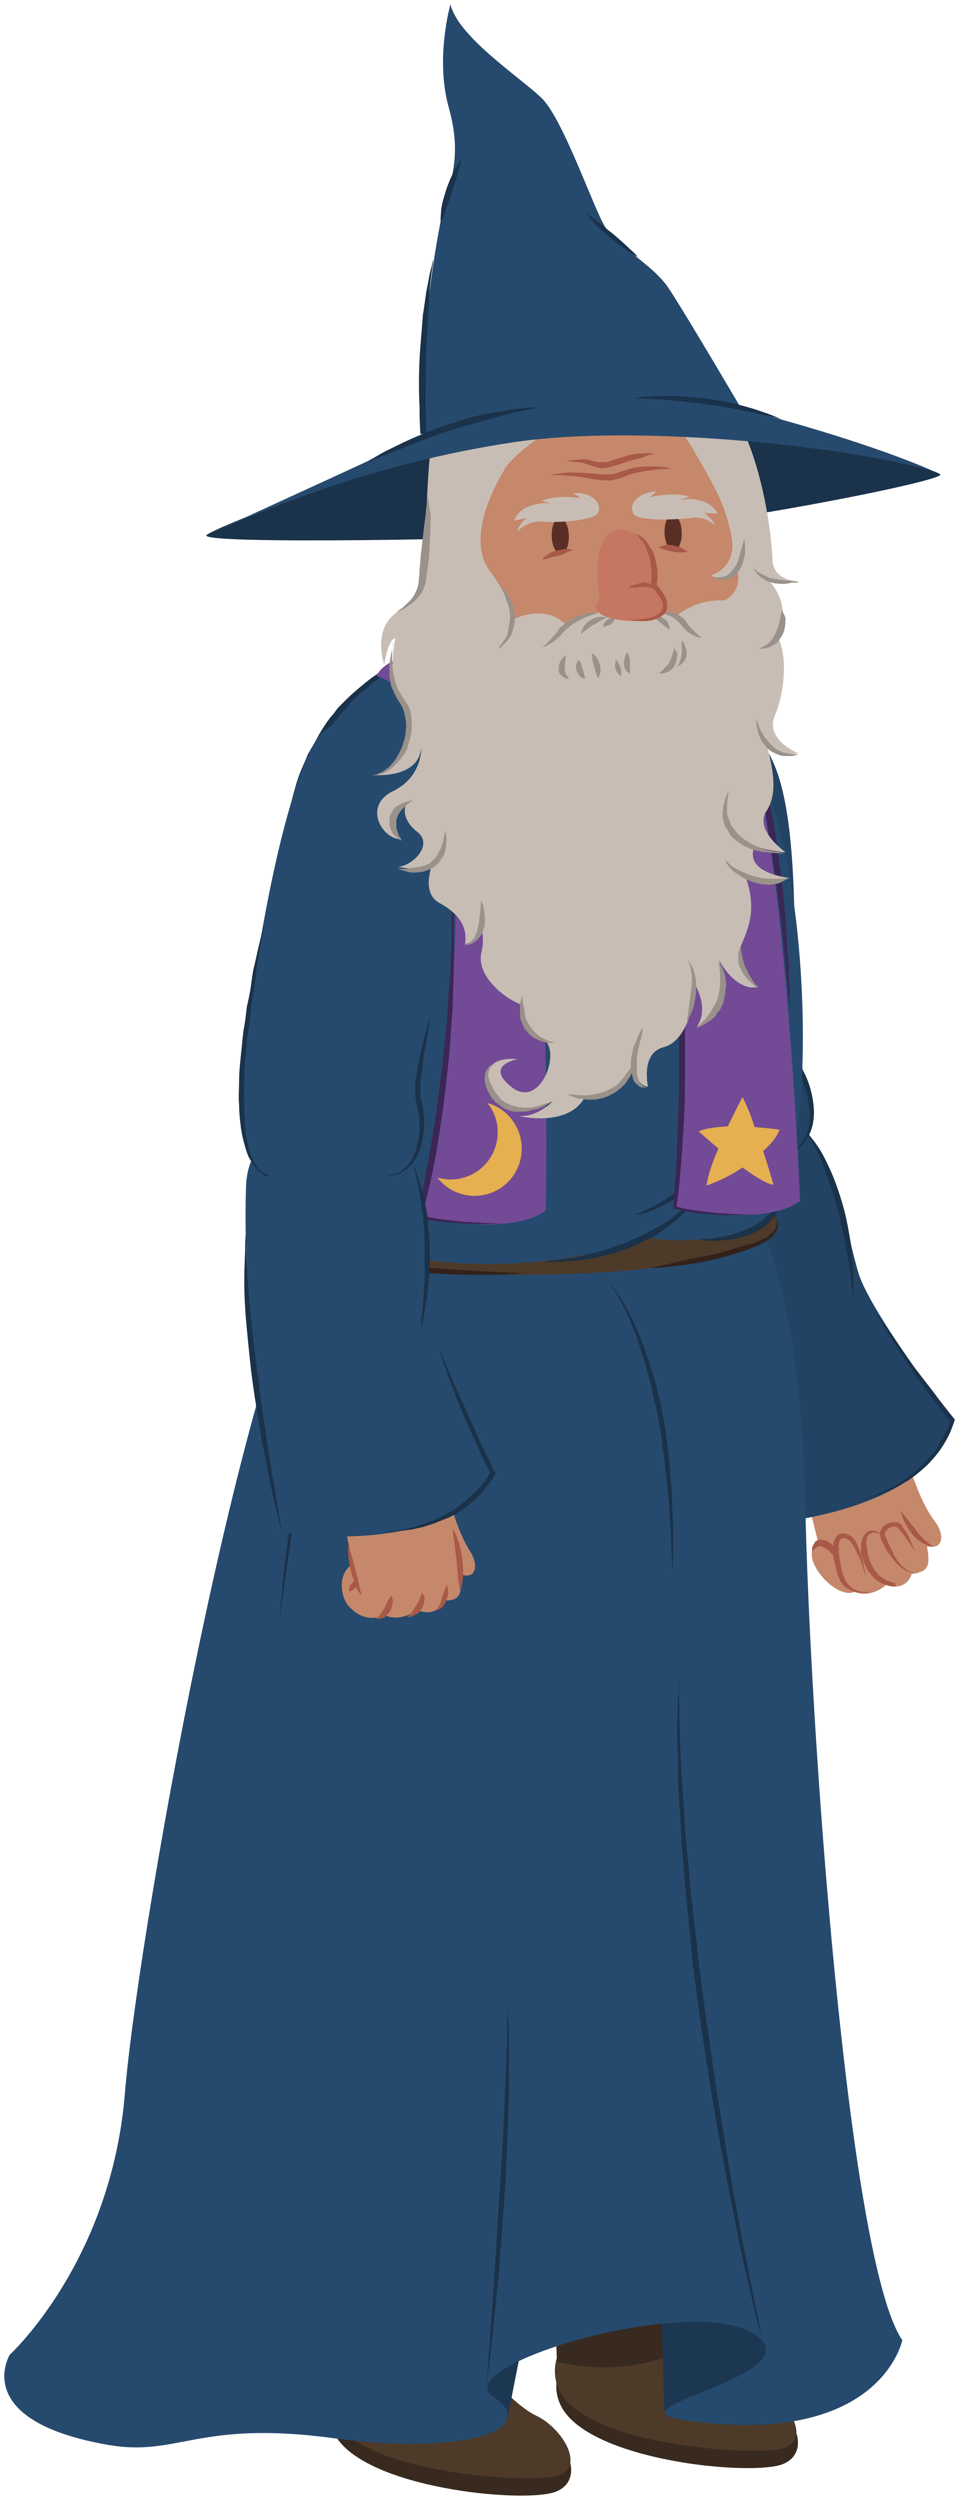 <svg xmlns="http://www.w3.org/2000/svg" xmlns:xlink="http://www.w3.org/1999/xlink" width="111.634" height="290.998" viewBox="8.266 5.1 111.634 290.998" version="1.1" xml:space="preserve">
  <defs/>
  <g>
    <title>wizard-a</title>
    <desc>Created with Sketch.</desc>
    <g id="wizard-a" stroke="none" fill-rule="evenodd">
      <g id="Wizard-Neutral" fill-rule="nonzero">
        <g id="Group">
          <g id="Shape">
            <path d="M 103.5 184.6 L 102.5 180.6 L 114 175.2 C 114 175.2 114.1 175.8 114.4 176.7 C 114.8 177.9 115.8 180.5 117.1 182.2 C 118.3 183.8 118 185.4 116.2 185 C 116.2 185.1 116.2 185.1 116.2 185.2 C 116.5 187.1 116.5 188.2 114.4 188.2 C 114.4 188.2 113.9 190.3 111.4 189.5 C 111.4 189.5 109.7 191.1 107.7 190.3 C 107.7 190.3 106.5 191 104.4 189 C 103.2 187.9 101.9 185.7 103.5 184.6 Z " fill="#C5886B" stroke-width="1"/>
            <g>
              <g>
                <path d="M 105.7 186.6 C 105.4 185 105.9 184 106.4 183.9 C 107.7 183.7 108.2 186.2 108.8 187.4 C 109.4 188.6 110 188.4 110 188.4 C 108.3 186.1 109 183.8 109.3 183.7 C 110.2 183.3 110.7 183.7 110.9 184.1 C 110.7 182.8 111.9 182.5 112.5 182.5 C 113.7 182.6 115.2 186.9 115.2 186.9 C 115.3 187.2 115.3 187.7 115.2 188.2 C 115 188.2 114.7 188.3 114.4 188.3 C 114.4 188.3 113.9 190.4 111.4 189.6 C 111.4 189.6 109.7 191.2 107.7 190.4 C 107.7 190.4 106.5 191.1 104.4 189.1 C 103.3 188 102 186 103.4 184.9 C 103.6 184.8 103.8 184.8 104 184.8 C 105.1 184.6 105.6 186 105.7 186.6 Z " fill="#C5886B" stroke-width="1"/>
                <path d="M 114.9 188.2 C 114.9 188.2 114.7 188.2 114.4 188.1 C 114.1 188 113.7 187.8 113.3 187.4 C 113.1 187.2 112.9 187 112.7 186.7 C 112.5 186.4 112.3 186.1 112.2 185.8 C 112 185.5 111.9 185.1 111.7 184.8 C 111.6 184.5 111.4 184.1 111.3 183.8 C 111.2 183.6 111.4 183.3 111.6 183.1 C 111.8 182.9 112.2 182.8 112.4 182.8 C 112.7 182.8 112.8 183 113.1 183.3 C 113.3 183.6 113.5 183.8 113.7 184.1 C 114.4 185.1 114.8 185.7 114.8 185.7 C 114.8 185.7 114.5 185 114 183.9 C 113.9 183.6 113.7 183.4 113.5 183.1 C 113.4 182.9 113.3 182.8 113.2 182.6 C 113 182.4 112.8 182.3 112.6 182.3 C 112.1 182.2 111.7 182.4 111.3 182.6 C 110.9 182.9 110.6 183.4 110.7 183.9 C 110.8 184.3 111 184.7 111.2 185 C 111.4 185.4 111.5 185.7 111.8 186 C 112.2 186.6 112.7 187.2 113.2 187.6 C 113.7 188 114.2 188.1 114.6 188.2 C 114.7 188.2 114.9 188.2 114.9 188.2 Z " fill="#A95947" stroke-width="1"/>
                <path d="M 111 183.9 C 111 183.9 110.9 183.7 110.7 183.6 C 110.5 183.4 110.1 183.2 109.5 183.3 C 109.2 183.4 109 183.6 108.8 183.9 C 108.6 184.2 108.6 184.5 108.5 184.8 C 108.5 185.1 108.5 185.4 108.5 185.7 C 108.5 186 108.6 186.3 108.7 186.6 C 108.8 186.9 108.9 187.2 109.1 187.5 C 109.2 187.8 109.4 188.1 109.6 188.3 C 110 188.8 110.4 189.2 110.9 189.4 C 111.8 189.8 112.5 189.8 112.5 189.8 L 112.5 189.4 C 112.5 189.4 112.4 189.4 112.1 189.3 C 111.9 189.2 111.5 189.1 111.2 188.9 C 110.8 188.7 110.5 188.4 110.1 187.9 C 110 187.7 109.8 187.4 109.7 187.2 C 109.6 186.9 109.5 186.7 109.4 186.4 C 109.3 186.1 109.2 185.8 109.2 185.5 C 109.2 185.2 109.1 184.9 109.1 184.7 C 109.1 184.2 109.3 183.7 109.6 183.6 C 109.9 183.4 110.3 183.5 110.6 183.6 C 110.9 183.8 111 183.9 111 183.9 Z " fill="#A95947" stroke-width="1"/>
                <path d="M 109.5 190.4 C 109.5 190.4 109.3 190.4 108.9 190.4 C 108.5 190.4 107.9 190.3 107.4 189.9 C 107.2 189.7 106.9 189.5 106.7 189.1 C 106.5 188.8 106.4 188.4 106.3 188 C 106.1 187.2 105.9 186.3 105.9 185.4 C 105.9 185 105.9 184.5 106.1 184.3 C 106.3 184.1 106.7 184.1 107 184.3 C 107.3 184.5 107.5 184.9 107.7 185.2 C 107.9 185.5 108 185.9 108.2 186.2 C 108.5 186.8 108.7 187.4 108.8 187.8 C 108.9 188.2 109 188.4 109 188.4 C 109 188.4 108.9 187.5 108.5 186.1 C 108.4 185.8 108.3 185.4 108.1 185 C 107.9 184.6 107.8 184.2 107.3 183.9 C 107.2 183.8 107 183.7 106.9 183.7 C 106.7 183.6 106.6 183.6 106.5 183.6 C 106.2 183.6 105.9 183.6 105.7 183.9 C 105.2 184.4 105.3 185 105.2 185.4 C 105.2 186.4 105.5 187.3 105.7 188.1 C 105.8 188.5 106 189 106.2 189.3 C 106.4 189.7 106.7 189.9 107.1 190.1 C 107.8 190.5 108.4 190.5 108.8 190.5 C 109.3 190.5 109.5 190.4 109.5 190.4 Z " fill="#A95947" stroke-width="1"/>
                <path d="M 105.9 185.8 C 105.9 185.8 105.8 185.6 105.5 185.3 C 105.2 185 104.9 184.6 104.3 184.4 C 104 184.3 103.7 184.3 103.4 184.4 C 103.3 184.5 103.1 184.5 103.1 184.7 C 103 184.8 103 184.9 102.9 185 C 102.8 185.2 102.8 185.3 102.8 185.5 C 102.8 185.6 102.8 185.7 102.8 185.7 C 102.8 185.7 102.8 185.7 102.9 185.6 C 103 185.5 103.1 185.4 103.2 185.3 C 103.3 185.2 103.5 185.1 103.6 185.1 C 103.7 185.1 103.8 185.1 103.8 185.1 C 103.9 185.1 104 185.2 104.1 185.2 C 104.3 185.3 104.5 185.4 104.6 185.5 C 104.8 185.6 104.9 185.8 105 185.9 C 105.3 186.1 105.4 186.3 105.4 186.3 L 105.9 185.8 Z " fill="#A95947" stroke-width="1"/>
              </g>
              <g>
                <path d="M 114.3 182.8 C 109.5 176.3 112.5 177.3 113.7 177 C 113.9 176.9 114.2 177 114.6 177.2 C 115.1 178.5 115.9 180.7 117.1 182.3 C 118.3 183.9 118 185.5 116.2 185.1 C 115.4 184.6 115 183.8 114.3 182.8 Z " fill="#C5886B" stroke-width="1"/>
                <path d="M 116.9 185.1 C 116.9 185.1 116.8 185.1 116.7 185 C 116.6 184.9 116.4 184.8 116.2 184.6 C 115.8 184.3 115.3 183.8 114.9 183.2 C 114.5 182.7 114 182.1 113.7 181.7 C 113.4 181.3 113.1 181 113.1 181 C 113.1 181 113.2 181.4 113.4 181.9 C 113.6 182.4 114 183.1 114.4 183.6 C 114.6 183.9 114.9 184.2 115.2 184.4 C 115.5 184.6 115.8 184.8 116 184.9 C 116.3 185 116.5 185.1 116.7 185.1 C 116.8 185.1 116.9 185.1 116.9 185.1 Z " fill="#A95947" stroke-width="1"/>
              </g>
            </g>
          </g>
          <g id="Shape">
            <path d="M 91.2 134 C 95.9 133.1 99.4 133.2 102.7 137.5 C 105.9 141.8 106.8 148.6 108.2 153.3 C 109.7 158.1 119.3 170.5 119.3 170.5 C 116.4 181.4 97 182.5 97 182.5 C 97 182.5 87.8 163.5 84.1 144.1 C 83.1 139.3 86.1 135 91.2 134 Z " fill="#224363" stroke-width="1"/>
            <path d="M 102.4 137.2 C 102.4 137.2 102.6 137.5 102.8 138 C 103.1 138.5 103.4 139.2 103.8 140 C 104.2 140.9 104.5 141.9 104.9 143 C 105.3 144.1 105.6 145.3 105.9 146.5 C 106.2 147.7 106.5 148.9 106.7 150 C 106.8 150.6 106.9 151.1 107 151.6 C 107.1 152.1 107.1 152.6 107.2 153.1 C 107.3 154 107.4 154.8 107.5 155.3 C 107.6 155.8 107.6 156.2 107.6 156.2 C 107.6 156.2 107.6 155.9 107.6 155.3 C 107.6 154.8 107.6 154 107.6 153 C 107.5 152.1 107.5 151 107.3 149.8 C 107.1 148.6 106.9 147.4 106.6 146.2 C 106.3 145 105.9 143.8 105.5 142.7 C 105.1 141.6 104.6 140.6 104.2 139.8 C 103.8 139 103.3 138.3 103 137.9 C 102.6 137.5 102.4 137.2 102.4 137.2 Z " fill="#1A324A" stroke-width="1"/>
            <path d="M 110.1 157.7 C 111.4 160 112.8 162.2 114.3 164.4 C 115 165.5 115.8 166.5 116.6 167.6 C 117.4 168.7 118.2 169.7 119 170.7 L 118.9 170.4 C 118.8 171 118.5 171.5 118.2 172.1 C 117.9 172.6 117.6 173.2 117.3 173.7 C 117 174.2 116.6 174.7 116.1 175.1 C 115.7 175.6 115.2 176 114.8 176.4 C 114.3 176.8 113.8 177.2 113.3 177.5 C 112.8 177.9 112.2 178.2 111.7 178.4 C 111.2 178.7 110.6 178.9 110 179.2 C 109.7 179.3 109.4 179.4 109.1 179.5 L 108.2 179.8 C 108.8 179.6 109.4 179.5 110 179.3 C 110.6 179.1 111.2 178.9 111.8 178.6 C 112.4 178.3 112.9 178.1 113.5 177.7 C 114.1 177.4 114.6 177 115.1 176.6 L 115.8 176 C 116 175.8 116.3 175.6 116.5 175.3 C 116.9 174.8 117.4 174.3 117.7 173.8 C 118.1 173.3 118.4 172.7 118.7 172.2 C 119 171.6 119.2 171 119.4 170.4 L 119.4 170.3 L 119.3 170.2 C 118.5 169.2 117.7 168.2 116.9 167.1 L 114.5 164 C 113.1 162 111.6 159.8 110.1 157.7 Z " fill="#1A324A" stroke-width="1"/>
            <path d="M 85.3 149.4 C 85.3 149.4 85.3 149.9 85.5 150.9 C 85.7 151.9 85.9 153.2 86.3 154.8 C 86.7 156.4 87.2 158.3 87.8 160.2 C 88.4 162.2 89.1 164.3 89.9 166.3 C 90.7 168.4 91.5 170.4 92.3 172.3 C 93.1 174.2 93.9 176 94.6 177.5 C 95.3 179 95.9 180.2 96.3 181.1 C 96.7 182 97 182.5 97 182.5 C 97 182.5 96.2 180.5 94.9 177.4 C 94.3 175.9 93.6 174.1 92.8 172.2 C 92 170.3 91.2 168.2 90.5 166.2 C 89.7 164.1 89 162.1 88.3 160.1 C 87.7 158.1 87.1 156.3 86.6 154.7 C 86.1 153.1 85.8 151.8 85.6 150.9 C 85.4 149.9 85.3 149.4 85.3 149.4 Z " fill="#1A324A" stroke-width="1"/>
          </g>
          <g id="Shape">
            <path d="M 83.2 139.8 C 79.6 133.5 77.3 94.8 81.7 90.2 C 86.4 85.2 95.9 85.6 99 95.8 C 101.4 103.7 100.6 118.7 100.8 124.2 C 101 129.7 101.1 128.3 102.3 132.1 C 103.5 135.9 102.7 136.6 102.1 137.8 C 101.5 139 98.3 141.1 93.2 142 C 88.1 142.8 85.2 143.2 83.2 139.8 Z " fill="#224363" stroke-width="1"/>
            <path d="M 86.4 142.3 C 86.4 142.3 86.3 142.3 86.1 142.3 C 85.9 142.3 85.6 142.2 85.2 142 C 85 141.9 84.8 141.8 84.7 141.6 C 84.5 141.4 84.3 141.3 84.2 141 C 83.8 140.6 83.5 140 83.2 139.4 C 82.9 138.7 82.6 138 82.4 137.3 C 82.1 136.5 81.9 135.7 81.7 134.8 C 81.5 133.9 81.3 133 81.2 132.1 C 81 131.2 80.9 130.2 80.8 129.3 C 80.6 128.4 80.5 127.4 80.5 126.5 C 80.4 125.6 80.3 124.6 80.2 123.7 C 80.1 122.8 80.1 121.9 80 121.1 C 79.9 120.3 79.9 119.5 79.8 118.8 C 79.7 115.9 79.5 114 79.5 114 C 79.5 114 79.4 115.9 79.4 118.8 C 79.4 119.5 79.4 120.3 79.5 121.1 C 79.5 121.9 79.6 122.8 79.6 123.7 C 79.7 124.6 79.7 125.5 79.8 126.5 C 79.9 127.4 80 128.4 80.1 129.4 C 80.2 130.4 80.4 131.3 80.6 132.2 C 80.8 133.1 80.9 134.1 81.2 134.9 C 81.4 135.8 81.7 136.6 82 137.4 C 82.3 138.2 82.6 138.9 82.9 139.6 C 83.3 140.2 83.6 140.8 84 141.2 C 84.2 141.4 84.4 141.6 84.6 141.8 C 84.8 142 85 142.1 85.2 142.2 C 85.6 142.4 85.9 142.4 86.1 142.5 C 86.3 142.3 86.4 142.3 86.4 142.3 Z " fill="#1A324A" stroke-width="1"/>
            <path d="M 100.8 120 C 100.8 120 100.6 121.3 100.6 123.3 C 100.6 124.3 100.6 125.5 100.7 126.7 C 100.7 127.3 100.8 128 100.9 128.6 C 101 129.2 101.2 130 101.5 130.6 C 102.1 131.7 102.4 133 102.5 134.2 C 102.6 135.4 102.5 136.5 102 137.4 C 101.6 138.3 101 138.8 100.5 139.1 C 100 139.4 99.7 139.5 99.7 139.5 C 99.7 139.5 99.8 139.5 99.9 139.4 C 100.1 139.4 100.3 139.3 100.5 139.2 C 101 138.9 101.8 138.5 102.3 137.5 C 102.8 136.6 103.1 135.4 103 134.1 C 102.9 132.8 102.6 131.5 102 130.2 C 101.7 129.7 101.5 129.1 101.4 128.4 C 101.3 127.8 101.2 127.1 101.1 126.5 C 101 125.3 100.9 124.1 100.8 123.1 C 100.8 121.3 100.8 120 100.8 120 Z " fill="#1A324A" stroke-width="1"/>
          </g>
        </g>
        <g id="Group">
          <g id="Shape">
            <path d="M 63.4 281.2 C 63.4 281.2 68.6 286.7 71.6 288.1 C 74.6 289.5 76.3 294 72.8 295.2 C 68.8 296.5 50.8 294.7 47.3 288.6 C 43.9 282.4 54.6 273.7 63.4 281.2 Z " fill="#382A1E" stroke-width="1"/>
            <path d="M 63.4 279.4 C 63.4 279.4 67.7 284.9 70.7 286.3 C 73.7 287.7 76.8 292.6 72.7 293.4 C 68.6 294.1 50.7 292.9 47.2 286.8 C 43.8 280.6 54.5 271.9 63.4 279.4 Z " fill="#4D3A29" stroke-width="1"/>
            <path d="M 67.7 284.6 C 67.7 284.6 67.6 284.5 67.5 284.5 C 67.4 284.5 67.1 284.4 66.9 284.5 C 66.4 284.6 65.8 285 65.3 285.5 C 64.8 286 64.5 286.5 64.2 287 C 64 287.4 63.9 287.8 63.9 287.8 C 63.9 287.8 64.2 287.6 64.5 287.3 C 64.9 287 65.3 286.5 65.7 286.1 C 65.9 285.9 66.1 285.7 66.4 285.5 C 66.6 285.3 66.8 285.1 67 285 C 67.4 284.6 67.7 284.6 67.7 284.6 Z " fill="#382A1E" stroke-width="1"/>
            <path d="M 65.7 282.6 C 65.7 282.6 65.6 282.5 65.5 282.5 C 65.4 282.5 65.1 282.4 64.9 282.5 C 64.4 282.6 63.8 283 63.3 283.5 C 62.8 284 62.5 284.5 62.2 285 C 62 285.4 61.9 285.8 61.9 285.8 C 61.9 285.8 62.2 285.6 62.5 285.3 C 62.9 285 63.3 284.5 63.7 284.1 C 63.9 283.9 64.1 283.7 64.4 283.5 C 64.6 283.3 64.8 283.1 65 283 C 65.3 282.5 65.7 282.6 65.7 282.6 Z " fill="#382A1E" stroke-width="1"/>
          </g>
          <g id="Shape">
            <g>
              <path d="M 89.8 278 C 89.8 278 95 283.5 98 284.9 C 101 286.3 102.7 290.8 99.2 292 C 95.2 293.3 77.2 291.5 73.7 285.4 C 70.2 279.3 80.9 270.6 89.8 278 Z " fill="#382A1E" stroke-width="1"/>
              <path d="M 89.7 276.2 C 89.7 276.2 94 281.7 97 283.1 C 100 284.5 103.1 289.4 99 290.2 C 94.9 290.9 77 289.7 73.5 283.6 C 70.1 277.4 80.9 268.8 89.7 276.2 Z " fill="#4D3A29" stroke-width="1"/>
              <path d="M 94 281.5 C 94 281.5 93.9 281.4 93.8 281.4 C 93.7 281.4 93.4 281.3 93.2 281.4 C 92.7 281.5 92.1 281.9 91.6 282.4 C 91.1 282.9 90.8 283.4 90.5 283.9 C 90.3 284.3 90.2 284.7 90.2 284.7 C 90.2 284.7 90.5 284.5 90.8 284.2 C 91.2 283.9 91.6 283.4 92 283 C 92.2 282.8 92.4 282.6 92.7 282.4 C 92.9 282.2 93.1 282 93.3 281.9 C 93.7 281.4 94 281.5 94 281.5 Z " fill="#382A1E" stroke-width="1"/>
              <path d="M 92 279.4 C 92 279.4 91.9 279.3 91.8 279.3 C 91.7 279.3 91.4 279.2 91.2 279.3 C 90.7 279.4 90.1 279.8 89.6 280.3 C 89.1 280.8 88.8 281.3 88.5 281.8 C 88.3 282.2 88.2 282.6 88.2 282.6 C 88.2 282.6 88.5 282.4 88.8 282.1 C 89.2 281.8 89.6 281.3 90 280.9 C 90.2 280.7 90.4 280.5 90.7 280.3 C 90.9 280.1 91.1 279.9 91.3 279.8 C 91.6 279.4 92 279.4 92 279.4 Z " fill="#382A1E" stroke-width="1"/>
            </g>
            <path d="M 86.7 279.1 C 86.7 279.1 80.7 281.9 73.1 280 L 72.2 257.3 L 88.2 259.9 L 86.7 279.1 Z " fill="#382A1E" stroke-width="1"/>
          </g>
          <g id="Shape">
            <g>
              <polygon fill="#1C3752" points="46.6 149.3 44.4 138.1 28.8 134.5 28.4 148.7 18.3 146.6 12.8 138.7 21.4 123.1 44.3 124.8 56.8 140" stroke-width="1" transform="matrix(-1,0,0,1,114,137)"/>
              <path d="M 95.8 145.6 C 95.8 145.6 101.5 154.4 102 179.9 C 102.5 205.4 106.9 268.2 113.3 277.5 C 113.3 277.5 110.8 290.2 87.8 286.8 C 78.5 285.4 103.3 281.6 96.1 276.8 C 88.9 272 60.2 280.5 65.7 284.1 C 71.2 287.8 62.7 291 47 288.9 C 31.3 286.8 29 291.1 20.9 289.7 C 4.7 286.9 9.4 279.2 9.4 279.2 C 9.4 279.2 21.2 268.4 22.8 248.8 C 24.4 229.2 38.4 151.3 48.3 145 C 59.5 137.8 83.9 131.9 95.8 145.6 Z " fill="#264A6E" stroke-width="1"/>
              <path d="M 97.2 278.3 C 97.2 278.3 96.9 277.1 96.5 274.9 C 96 272.8 95.5 269.7 94.7 266 C 94 262.3 93.2 258 92.5 253.4 C 91.7 248.8 91 243.8 90.3 238.9 C 90 236.4 89.6 233.9 89.4 231.5 C 89.1 229.1 88.8 226.7 88.6 224.3 C 88.4 222 88.1 219.7 88 217.6 C 87.9 215.5 87.7 213.4 87.6 211.6 C 87.5 209.7 87.4 208 87.4 206.5 C 87.3 205 87.4 203.7 87.3 202.6 C 87.3 200.4 87.3 199.2 87.3 199.2 C 87.3 199.2 87.3 200.5 87.2 202.6 C 87.2 203.7 87.1 205 87.1 206.5 C 87.1 208 87.2 209.7 87.2 211.6 C 87.2 213.5 87.4 215.5 87.5 217.7 C 87.6 219.9 87.8 222.1 88 224.4 C 88.2 226.7 88.5 229.1 88.7 231.6 C 88.9 234.1 89.3 236.5 89.6 239 C 90.3 244 91.1 248.9 91.9 253.5 C 92.7 258.1 93.6 262.4 94.3 266.1 C 95.1 269.8 95.8 272.8 96.3 274.9 C 96.9 277 97.2 278.3 97.2 278.3 Z " fill="#1A324A" stroke-width="1"/>
              <path d="M 64.9 282.8 C 64.9 282.8 65.3 280 65.7 275.9 C 65.9 273.8 66.2 271.4 66.4 268.8 C 66.6 266.2 66.8 263.4 67 260.6 C 67.2 257.8 67.3 255 67.4 252.4 C 67.5 249.8 67.5 247.4 67.5 245.3 C 67.5 244.3 67.5 243.3 67.5 242.4 C 67.5 241.6 67.5 240.8 67.4 240.2 C 67.3 239 67.3 238.3 67.3 238.3 C 67.3 238.3 67.3 239 67.3 240.2 C 67.3 240.8 67.3 241.5 67.3 242.4 C 67.3 243.2 67.2 244.2 67.2 245.2 C 67.1 247.3 67 249.7 66.9 252.3 C 66.8 254.9 66.6 257.7 66.4 260.5 C 66.2 263.3 66.1 266.1 65.9 268.7 C 65.7 271.3 65.6 273.7 65.4 275.8 C 65.1 280 64.9 282.8 64.9 282.8 Z " fill="#1A324A" stroke-width="1"/>
              <path d="M 50.3 153.8 C 50.3 153.8 50.2 153.9 50 154.1 C 49.8 154.3 49.5 154.7 49.2 155.1 C 48.9 155.6 48.6 156.2 48.2 156.9 C 48 157.3 47.9 157.6 47.7 158 C 47.5 158.4 47.4 158.8 47.2 159.3 C 46.8 160.2 46.5 161.2 46.2 162.3 C 45.9 163.4 45.5 164.5 45.2 165.7 C 44.9 166.9 44.6 168.1 44.3 169.3 C 44 170.5 43.7 171.8 43.5 173.1 C 43 175.6 42.6 178.2 42.3 180.6 C 42.1 181.8 42 183 41.8 184.1 C 41.7 185.2 41.5 186.2 41.4 187.2 C 41 191 40.8 193.6 40.8 193.6 C 40.8 193.6 41.2 191.1 41.7 187.2 C 42 185.3 42.3 183.1 42.7 180.7 C 42.9 179.5 43.1 178.3 43.3 177 C 43.5 175.8 43.8 174.5 44 173.2 C 44.2 171.9 44.5 170.7 44.7 169.4 C 44.9 168.2 45.3 167 45.5 165.8 C 45.8 164.6 46.1 163.5 46.4 162.4 C 46.7 161.3 47 160.3 47.3 159.4 C 47.6 158.5 47.9 157.7 48.2 156.9 C 48.5 156.2 48.8 155.6 49.1 155.1 C 49.4 154.6 49.6 154.2 49.8 154 C 50.1 153.9 50.3 153.8 50.3 153.8 Z " fill="#1A324A" stroke-width="1"/>
              <path d="M 78.7 153.8 C 78.7 153.8 79.1 154.2 79.6 155 C 80.1 155.8 80.8 157 81.5 158.6 C 81.9 159.4 82.2 160.2 82.5 161.1 C 82.8 162 83.1 163 83.4 164 C 83.7 165 84 166 84.2 167.1 C 84.3 167.6 84.4 168.2 84.6 168.7 L 84.9 170.3 C 85.1 171.4 85.3 172.5 85.4 173.6 C 85.5 174.1 85.6 174.7 85.6 175.2 C 85.7 175.7 85.7 176.3 85.8 176.8 C 85.9 177.8 86 178.8 86.1 179.8 C 86.2 180.8 86.2 181.7 86.3 182.5 C 86.4 184.2 86.4 185.6 86.5 186.6 C 86.5 187.6 86.6 188.1 86.6 188.1 C 86.6 188.1 86.6 187.5 86.6 186.6 C 86.6 185.6 86.7 184.2 86.6 182.5 C 86.6 181.7 86.5 180.7 86.5 179.8 C 86.5 178.8 86.4 177.8 86.3 176.8 C 86.3 176.3 86.2 175.7 86.2 175.2 C 86.1 174.7 86.1 174.1 86 173.6 C 85.9 172.5 85.7 171.4 85.5 170.3 L 85.2 168.6 C 85.1 168.1 84.9 167.5 84.8 167 C 84.6 165.9 84.2 164.9 83.9 163.9 C 83.6 162.9 83.2 161.9 82.9 161 C 82.5 160.1 82.2 159.3 81.8 158.5 C 81.4 157.7 81 157.1 80.7 156.5 C 80.3 155.9 80 155.4 79.7 155 C 79.4 154.6 79.1 154.3 79 154.1 C 78.8 153.9 78.7 153.8 78.7 153.8 Z " fill="#1A324A" stroke-width="1"/>
            </g>
            <g>
              <path d="M 97.5 145.2 C 97.5 145.2 100.2 147.9 97.7 149.2 C 91.6 152.3 81.8 153.4 69.2 153.5 C 56.6 153.5 42.1 152.4 44.5 145.3 C 45.2 143.3 46.3 147.7 51 148.5 C 55.8 149.3 80.4 151 88.8 148.1 C 97.3 145.1 95.9 144.5 97.5 145.2 Z " fill="#4D3A29" stroke-width="1"/>
              <path d="M 44.5 145.2 C 44.5 145.2 44.3 145.6 44.2 146.4 C 44.2 146.8 44.2 147.3 44.3 147.9 C 44.4 148.5 44.7 149.1 45.2 149.6 C 45.7 150.1 46.4 150.5 47.1 150.8 C 47.8 151.1 48.6 151.5 49.4 151.7 C 51 152.2 52.8 152.7 54.6 152.9 C 56.4 153.2 58.2 153.3 59.9 153.4 C 61.6 153.5 63.2 153.5 64.6 153.5 C 66 153.5 67.1 153.5 67.9 153.4 C 68.7 153.4 69.1 153.3 69.1 153.3 C 69.1 153.3 67.3 153.2 64.6 153.1 C 63.2 153 61.7 152.9 60 152.8 C 58.3 152.7 56.5 152.5 54.7 152.2 C 52.9 151.9 51.2 151.6 49.5 151.1 C 48.7 150.8 47.9 150.6 47.2 150.3 C 46.5 150 45.8 149.7 45.3 149.3 C 44.3 148.4 44.1 147.2 44.1 146.4 C 44.4 145.6 44.5 145.2 44.5 145.2 Z " fill="#33221B" stroke-width="1"/>
              <path d="M 98.4 146.4 C 98.4 146.4 98.6 146.6 98.7 147.1 C 98.7 147.3 98.7 147.6 98.6 147.9 C 98.5 148.2 98.3 148.5 98 148.7 C 97.7 149 97.4 149.2 96.9 149.4 C 96.5 149.6 96.1 149.8 95.6 149.9 C 94.6 150.2 93.6 150.5 92.5 150.8 C 91.5 151.1 90.4 151.3 89.4 151.5 C 88.4 151.7 87.5 151.9 86.7 152.1 C 85.1 152.4 84 152.7 84 152.7 C 84 152.7 85.1 152.7 86.7 152.5 C 87.5 152.4 88.5 152.3 89.5 152.1 C 90.5 151.9 91.6 151.7 92.6 151.4 C 93.7 151.1 94.7 150.8 95.7 150.4 C 96.2 150.2 96.7 150 97.1 149.8 C 97.5 149.6 97.9 149.3 98.2 149 C 98.5 148.7 98.7 148.3 98.8 148 C 98.9 147.6 98.8 147.3 98.7 147.1 C 98.6 146.9 98.5 146.7 98.4 146.6 C 98.5 146.4 98.4 146.4 98.4 146.4 Z " fill="#33221B" stroke-width="1"/>
            </g>
          </g>
        </g>
        <g id="Group">
          <g id="Shape">
            <path d="M 58.6 79.9 C 58.6 79.9 47 84.3 43.1 95.9 C 39.2 107.5 42 141.5 45.2 146.1 C 50.2 153.4 71.6 153.9 83.5 149.1 C 83.5 149.1 89 150.5 96.5 147.9 C 104 145.3 103.1 104.7 95.9 93.9 C 88.7 83.1 69.8 76.1 58.6 79.9 Z " fill="#264A6E" stroke-width="1"/>
            <path d="M 88.9 144.8 C 88.9 144.8 88.7 145 88.3 145.4 C 88.1 145.6 87.9 145.8 87.6 146 C 87.3 146.2 87 146.5 86.6 146.8 C 86.2 147.1 85.8 147.4 85.4 147.6 C 85 147.9 84.5 148.1 84 148.4 C 83.5 148.7 82.9 148.9 82.4 149.2 C 81.8 149.4 81.3 149.7 80.7 149.9 C 80.1 150.1 79.5 150.3 79 150.5 C 78.4 150.7 77.8 150.8 77.3 151 C 76.7 151.1 76.2 151.2 75.7 151.4 C 75.2 151.5 74.7 151.6 74.2 151.6 C 73.3 151.8 72.5 151.8 72 151.9 C 71.5 152 71.1 152 71.1 152 C 71.1 152 71.4 152 72 152 C 72.5 152 73.3 152 74.3 151.9 C 74.8 151.9 75.3 151.8 75.8 151.8 C 76.3 151.7 76.9 151.6 77.5 151.5 C 78.1 151.4 78.7 151.2 79.3 151.1 C 79.9 151 80.5 150.7 81.1 150.5 C 81.7 150.3 82.3 150 82.8 149.8 C 83.4 149.5 83.9 149.3 84.4 149 C 85.4 148.4 86.3 147.7 87 147.1 C 87.7 146.5 88.2 145.9 88.6 145.5 C 88.7 145 88.9 144.8 88.9 144.8 Z " fill="#1A324A" stroke-width="1"/>
            <path d="M 92.3 140.5 C 92.3 140.5 91.6 140.9 90.7 141.5 C 89.7 142.1 88.5 143 87.2 143.8 C 85.9 144.6 84.6 145.4 83.6 145.9 C 83.3 146 83.1 146.2 82.9 146.2 C 82.7 146.3 82.5 146.4 82.3 146.4 C 82 146.5 81.8 146.5 81.8 146.5 C 81.8 146.5 82 146.5 82.3 146.5 C 82.5 146.5 82.7 146.4 82.9 146.4 C 83.1 146.4 83.4 146.3 83.7 146.2 C 84.8 145.8 86.2 145.1 87.5 144.2 C 88.8 143.4 90 142.4 90.9 141.7 C 91.8 141.1 92.3 140.5 92.3 140.5 Z " fill="#1A324A" stroke-width="1"/>
            <path d="M 56 81.7 C 56 81.7 54.3 82.2 52.1 83.6 C 51.5 84 51 84.4 50.4 84.9 C 49.8 85.4 49.2 85.9 48.6 86.5 C 48.3 86.8 48 87.1 47.7 87.4 C 47.4 87.7 47.2 88.1 46.9 88.4 C 46.3 89.1 45.9 89.8 45.4 90.6 C 45 91.4 44.5 92.2 44.1 92.9 C 43.8 93.7 43.4 94.5 43.1 95.3 C 42.8 96.1 42.6 96.9 42.4 97.6 C 42.2 98.3 42.1 99 42 99.7 C 41.9 100.3 41.8 100.9 41.7 101.5 C 41.7 102 41.6 102.5 41.6 102.9 C 41.5 103.7 41.5 104.1 41.5 104.1 C 41.5 104.1 41.6 103.7 41.7 102.9 C 41.8 102.5 41.8 102.1 41.9 101.5 C 42 101 42.1 100.4 42.3 99.8 C 42.5 99.2 42.6 98.5 42.8 97.8 C 43 97.1 43.3 96.4 43.6 95.6 C 43.9 94.9 44.3 94.1 44.6 93.3 C 45 92.6 45.4 91.8 45.9 91 C 46.4 90.3 46.8 89.5 47.4 88.9 C 47.7 88.6 47.9 88.2 48.2 87.9 C 48.5 87.6 48.8 87.3 49 87 C 49.5 86.4 50.1 85.9 50.7 85.4 C 51.3 84.9 51.8 84.5 52.3 84.1 C 54.3 82.3 56 81.7 56 81.7 Z " fill="#1A324A" stroke-width="1"/>
            <path d="M 55 151.3 C 55 151.3 54.8 151.2 54.3 151.1 C 53.9 151 53.3 150.8 52.5 150.6 C 52.1 150.5 51.7 150.4 51.4 150.2 C 51 150 50.6 149.9 50.2 149.6 C 49.8 149.4 49.4 149.2 48.9 148.9 C 48.5 148.6 48.1 148.4 47.7 148.1 C 47.3 147.8 46.9 147.5 46.6 147.1 C 46.3 146.8 45.9 146.4 45.7 146 C 45.6 145.8 45.4 145.6 45.3 145.5 C 45.2 145.3 45.1 145.1 45 144.9 C 44.8 144.5 44.6 144.2 44.5 143.8 C 44.4 143.4 44.2 143.1 44.1 142.8 C 44 142.5 44 142.2 43.9 142 C 43.8 141.6 43.7 141.3 43.7 141.3 C 43.7 141.3 43.7 141.6 43.8 142 C 43.8 142.2 43.8 142.5 43.9 142.8 C 44 143.1 44.1 143.5 44.2 143.8 C 44.3 144.2 44.5 144.6 44.7 145 C 44.8 145.2 44.9 145.4 45 145.6 C 45.1 145.8 45.3 146 45.4 146.2 C 45.7 146.6 46 147 46.4 147.4 C 46.7 147.8 47.2 148.1 47.6 148.5 C 48 148.8 48.5 149.1 48.9 149.3 C 49.4 149.5 49.8 149.8 50.3 150 C 50.7 150.2 51.2 150.4 51.6 150.5 C 52 150.6 52.4 150.7 52.8 150.8 C 54 151.3 55 151.3 55 151.3 Z " fill="#1A324A" stroke-width="1"/>
            <path d="M 100.2 140.8 C 100.2 140.8 100 141.7 99.5 143.1 C 99.3 143.8 98.9 144.5 98.5 145.3 C 98.3 145.7 98 146 97.8 146.4 C 97.5 146.8 97.2 147 96.8 147.3 C 96.1 147.8 95.2 148.2 94.4 148.5 C 93.6 148.8 92.8 149 92.1 149.1 C 91.4 149.2 90.8 149.3 90.4 149.3 C 90 149.3 89.7 149.4 89.7 149.4 C 89.7 149.4 89.9 149.4 90.4 149.5 C 90.8 149.5 91.4 149.6 92.1 149.5 C 92.5 149.5 92.9 149.4 93.3 149.4 C 93.7 149.3 94.1 149.3 94.6 149.1 C 95.5 148.9 96.4 148.5 97.2 147.9 C 97.6 147.6 98 147.2 98.3 146.8 C 98.6 146.4 98.8 146 99.1 145.6 C 99.5 144.8 99.8 144 100 143.3 C 100.2 142.6 100.3 142 100.3 141.6 C 100.2 141 100.2 140.8 100.2 140.8 Z " fill="#1A324A" stroke-width="1"/>
          </g>
          <g id="Shape">
            <g>
              <path d="M 52.1 83.8 C 52.1 83.8 68.9 86.5 57.1 146.7 C 57.1 146.7 67.5 149.2 71.8 146 C 71.8 146 72.8 101.8 67.2 88.6 C 64.7 82.7 63.1 82.3 59.6 80.4 C 59.6 80.4 53.1 81.3 52.1 83.8 Z " fill="#724A96" stroke-width="1"/>
              <path d="M 66.9 147.5 C 65.3 147.5 63.6 147.4 62 147.3 C 60.4 147.1 58.7 147 57.2 146.5 L 57.3 146.8 C 58.3 143.4 59 139.9 59.5 136.4 C 59.8 134.7 60 132.9 60.2 131.2 C 60.4 129.4 60.6 127.7 60.7 125.9 C 60.8 124.1 61 122.4 61 120.6 C 61.1 118.8 61.1 117.1 61.1 115.3 C 61.1 113.5 61.1 111.8 61.1 110 C 61.1 109.1 61 108.2 61 107.4 L 60.9 104.8 L 60.9 107.4 C 60.9 108.3 60.9 109.2 60.9 110 C 60.8 111.8 60.9 113.5 60.8 115.3 L 60.7 117.9 L 60.5 120.5 C 60.4 122.3 60.3 124 60.1 125.8 C 59.9 127.6 59.8 129.3 59.5 131 C 59.3 132.7 59.1 134.5 58.8 136.2 C 58.5 137.9 58.2 139.7 57.9 141.4 C 57.6 143.1 57.2 144.9 56.8 146.5 L 56.7 146.7 L 56.9 146.8 C 57.7 147 58.5 147.2 59.3 147.3 C 60.1 147.4 60.9 147.4 61.8 147.5 C 63.6 147.6 65.2 147.6 66.9 147.5 Z " fill="#3B2656" stroke-width="1"/>
              <path d="M 62.6 84.4 C 62.6 84.4 62.9 84.9 63.4 85.9 C 63.6 86.4 63.9 87 64.2 87.7 C 64.5 88.4 64.7 89.2 65 90.1 C 65.3 91 65.6 92 65.9 93 C 66.2 94.1 66.4 95.2 66.7 96.3 C 67 97.5 67.2 98.7 67.5 99.9 C 67.8 101.1 67.9 102.4 68.1 103.6 C 68.3 104.8 68.5 106.1 68.7 107.3 C 68.9 108.5 69 109.8 69.2 110.9 C 69.3 112.1 69.5 113.2 69.6 114.3 C 69.7 115.4 69.8 116.4 69.9 117.4 C 70.3 121.2 70.5 123.7 70.5 123.7 C 70.5 123.7 70.5 123.1 70.5 122 C 70.5 121.4 70.5 120.8 70.4 120 C 70.4 119.2 70.4 118.4 70.3 117.4 C 70.1 115.5 70.1 113.3 69.8 110.9 C 69.7 109.7 69.6 108.5 69.4 107.3 C 69.2 106.1 69.1 104.8 68.9 103.5 C 68.7 102.3 68.5 101 68.2 99.8 C 67.9 98.6 67.7 97.4 67.4 96.2 C 67.1 95 66.8 93.9 66.5 92.9 C 66.2 91.9 65.9 90.9 65.5 90 C 65.2 89.1 64.9 88.3 64.5 87.6 C 64.2 86.9 63.9 86.3 63.6 85.8 C 63 84.9 62.6 84.4 62.6 84.4 Z " fill="#3B2656" stroke-width="1"/>
            </g>
            <path d="M 60.7 142.4 C 63.7 142.4 66.2 140 66.2 136.9 C 66.2 135.6 65.8 134.5 65 133.5 C 67.3 134.1 69 136.3 69 138.8 C 69 141.8 66.6 144.3 63.5 144.3 C 61.8 144.3 60.2 143.5 59.2 142.2 C 59.8 142.3 60.2 142.4 60.7 142.4 Z " fill="#E6AF50" stroke-width="1"/>
          </g>
          <g id="Shape">
            <g>
              <path d="M 84.8 83.1 C 84.8 83.1 90.4 107.3 86.7 145.6 C 86.7 145.6 97.1 148.1 101.4 144.9 C 101.4 144.9 99.7 101 94.4 87.7 C 92.7 83.4 92.6 83.4 91 82 C 91 82 85.7 80.6 84.8 83.1 Z " fill="#724A96" stroke-width="1"/>
              <path d="M 96.6 146.5 C 95 146.5 93.3 146.4 91.7 146.3 C 90.1 146.1 88.4 146 86.9 145.5 L 87 145.7 C 87.5 142.2 87.7 138.7 87.9 135.2 C 88 133.4 88 131.7 88 129.9 C 88 129 88 128.1 88 127.3 C 88 126.4 88 125.5 88 124.7 C 88 122.9 87.9 121.2 87.8 119.5 C 87.7 117.8 87.6 116 87.5 114.3 C 87.4 112.6 87.2 110.8 87 109.1 L 86.4 103.9 L 86.7 109.1 L 87 114.3 C 87.2 117.8 87.3 121.3 87.3 124.8 C 87.3 125.7 87.3 126.5 87.3 127.4 L 87.3 130 C 87.3 131.7 87.3 133.5 87.2 135.2 C 87.1 136.9 87.1 138.7 87 140.4 C 86.9 142.1 86.8 143.9 86.6 145.6 L 86.6 145.8 L 86.8 145.8 C 87.6 146 88.4 146.2 89.2 146.3 C 90 146.4 90.8 146.4 91.7 146.5 C 93.3 146.6 94.9 146.5 96.6 146.5 Z " fill="#3B2656" stroke-width="1"/>
              <path d="M 92.3 83.4 C 92.3 83.4 92.6 83.9 93.1 84.9 C 93.3 85.4 93.6 86 93.9 86.7 C 94.2 87.4 94.4 88.2 94.7 89.1 C 95 90 95.3 91 95.6 92 C 95.9 93.1 96.1 94.2 96.4 95.3 C 96.7 96.5 96.9 97.7 97.2 98.9 C 97.5 100.1 97.6 101.4 97.8 102.6 C 98 103.8 98.2 105.1 98.4 106.3 C 98.6 107.5 98.7 108.8 98.9 109.9 C 99 111.1 99.2 112.2 99.3 113.3 C 99.4 114.4 99.5 115.4 99.6 116.4 C 100 120.2 100.2 122.7 100.2 122.7 C 100.2 122.7 100.2 122.1 100.2 121 C 100.2 120.4 100.2 119.8 100.1 119 C 100.1 118.2 100.1 117.4 100 116.4 C 99.8 114.5 99.8 112.3 99.5 109.9 C 99.4 108.7 99.3 107.5 99.1 106.3 C 98.9 105.1 98.8 103.8 98.6 102.5 C 98.4 101.3 98.2 100 97.9 98.8 C 97.6 97.6 97.4 96.4 97.1 95.2 C 96.8 94 96.5 92.9 96.2 91.9 C 95.9 90.9 95.6 89.9 95.2 89 C 94.9 88.1 94.6 87.3 94.2 86.6 C 93.9 85.9 93.6 85.3 93.3 84.8 C 92.7 83.9 92.3 83.4 92.3 83.4 Z " fill="#3B2656" stroke-width="1"/>
            </g>
            <path d="M 91.9 138.8 C 90.6 137.7 89.6 136.8 89.6 136.8 C 90.5 136.4 91.7 136.3 93 136.2 C 93.9 134.3 94.7 132.8 94.7 132.8 C 95.1 133.6 95.7 134.9 96.1 136.3 C 97.7 136.4 99 136.6 99 136.6 C 98.8 137.3 98.1 138.2 97.1 139.1 C 97.8 141.2 98.3 143 98.3 143 C 97.7 143 96.2 142.1 94.7 141 C 92.5 142.5 90.5 143.1 90.5 143.1 C 90.7 141.9 91.1 140.6 91.9 138.8 Z " fill="#E6AF50" stroke-width="1"/>
          </g>
        </g>
        <g id="Group">
          <g id="Shape">
            <path d="M 60.4 178.4 C 60.4 178.4 61.8 186.6 61.9 188.5 C 62 190.4 62 191.5 59.9 191.4 C 59.9 191.4 59.3 193.5 56.8 192.5 C 56.8 192.5 55 194 53 193.1 C 53 193.1 50.9 194.3 48.9 192.1 C 47.8 190.9 47.6 188.2 49.3 187.2 L 48.5 183.1 " fill="#C5886B" stroke-width="1"/>
            <path d="M 60.5 179.3 C 60.5 179.3 61.4 183.2 63 185.7 C 64.2 187.6 63.5 189.5 61 187.9 " fill="#C5886B" stroke-width="1"/>
            <path d="M 48.8 184.7 C 48.8 184.7 48.8 185.1 48.8 185.7 C 48.8 186.3 48.9 187.1 49.1 187.9 C 49.3 188.7 49.6 189.5 49.8 190 C 49.9 190.3 50.1 190.5 50.2 190.6 C 50.3 190.7 50.4 190.8 50.4 190.8 C 50.4 190.8 50.4 190.7 50.3 190.5 C 50.2 190.3 50.2 190.1 50.1 189.8 C 50 189.2 49.8 188.4 49.6 187.7 C 49.4 186.9 49.2 186.1 49 185.6 C 49 185 48.8 184.7 48.8 184.7 Z " fill="#A95947" stroke-width="1"/>
            <path d="M 53.8 190.8 C 53.8 190.8 53.7 191 53.5 191.3 C 53.3 191.6 53.2 192 53 192.3 C 52.9 192.5 52.8 192.6 52.7 192.8 C 52.6 192.9 52.5 193.1 52.4 193.2 C 52.3 193.3 52.2 193.4 52.1 193.4 C 52 193.5 52 193.5 52 193.5 C 52 193.5 52.2 193.6 52.6 193.5 C 52.8 193.5 53 193.4 53.2 193.2 C 53.4 193 53.5 192.9 53.7 192.6 C 53.9 192.2 54 191.7 54 191.4 C 53.9 191 53.8 190.8 53.8 190.8 Z " fill="#A95947" stroke-width="1"/>
            <path d="M 57.4 190.5 C 57.4 190.5 57.3 190.7 57.2 191 C 57.1 191.3 56.9 191.7 56.7 192 C 56.5 192.3 56.3 192.6 56.1 192.9 C 56 193 55.9 193.1 55.8 193.2 C 55.7 193.3 55.7 193.3 55.7 193.3 C 55.7 193.3 55.9 193.4 56.3 193.2 C 56.5 193.1 56.7 193 56.9 192.9 C 57.1 192.8 57.2 192.5 57.4 192.3 C 57.6 191.9 57.7 191.4 57.7 191 C 57.5 190.7 57.4 190.5 57.4 190.5 Z " fill="#A95947" stroke-width="1"/>
            <path d="M 60.3 189.5 C 60.3 189.5 60.2 189.7 60.1 190 C 60 190.3 59.8 190.7 59.7 191.1 C 59.6 191.5 59.5 191.9 59.3 192.1 C 59.2 192.2 59.2 192.4 59.1 192.4 C 59 192.5 59 192.5 59 192.5 C 59 192.5 59.1 192.5 59.2 192.5 C 59.3 192.5 59.5 192.4 59.6 192.3 C 59.9 192.1 60.2 191.6 60.3 191.2 C 60.4 190.8 60.5 190.3 60.4 190 C 60.3 189.8 60.3 189.5 60.3 189.5 Z " fill="#A95947" stroke-width="1"/>
            <path d="M 49.9 189 C 49.9 189 49.8 189 49.6 189.1 C 49.4 189.2 49.3 189.3 49.1 189.5 C 49 189.7 48.9 189.9 48.9 190.1 C 48.9 190.3 49 190.4 49 190.4 C 49 190.4 49.1 190.3 49.3 190.2 C 49.4 190.1 49.6 190 49.7 189.8 C 49.8 189.6 49.9 189.5 49.9 189.3 C 49.9 189.2 49.9 189 49.9 189 Z " fill="#A95947" stroke-width="1"/>
            <path d="M 61.8 190.3 C 61.8 190.3 62 189.9 62.1 189.2 C 62.2 188.5 62.2 187.6 62.1 186.7 C 62 185.8 61.8 184.9 61.5 184.2 C 61.3 183.5 61 183.1 61 183.1 C 61 183.1 61 183.2 61 183.4 C 61 183.6 61 183.9 61.1 184.2 C 61.2 184.9 61.3 185.8 61.4 186.7 C 61.5 187.6 61.6 188.5 61.6 189.2 C 61.8 189.9 61.8 190.3 61.8 190.3 Z " fill="#A95947" stroke-width="1"/>
          </g>
          <g id="Shape">
            <path d="M 46 134.9 C 50.8 135 54.2 135.9 56.4 140.8 C 58.6 145.7 58 152.5 58.4 157.4 C 58.8 162.4 65.5 176.6 65.5 176.6 C 60.3 186.6 41.2 183.5 41.2 183.5 C 41.2 183.5 36.3 163 36.9 143.3 C 37 138.4 40.8 134.8 46 134.9 Z " fill="#264A6E" stroke-width="1"/>
            <path d="M 56.3 140.5 C 56.3 140.5 56.4 140.8 56.5 141.3 C 56.7 141.8 56.8 142.6 57 143.5 C 57.2 144.4 57.3 145.5 57.5 146.6 C 57.6 147.8 57.7 149 57.7 150.2 C 57.7 151.4 57.7 152.7 57.7 153.8 C 57.7 154.4 57.6 154.9 57.6 155.5 C 57.6 156 57.5 156.5 57.5 157 C 57.4 157.9 57.3 158.7 57.3 159.2 C 57.3 159.7 57.2 160.1 57.2 160.1 C 57.2 160.1 57.3 159.8 57.4 159.3 C 57.5 158.8 57.7 158 57.8 157.1 C 58 156.2 58.1 155.1 58.2 153.9 C 58.3 152.7 58.3 151.5 58.3 150.2 C 58.2 148.9 58.1 147.7 58 146.5 C 57.8 145.3 57.6 144.3 57.3 143.4 C 57.1 142.5 56.8 141.8 56.6 141.2 C 56.4 140.8 56.3 140.5 56.3 140.5 Z " fill="#1A324A" stroke-width="1"/>
            <path d="M 59.4 162.1 C 60.1 164.6 61.1 167.1 62.1 169.5 C 62.6 170.7 63.1 171.9 63.7 173.1 C 64.2 174.3 64.8 175.5 65.4 176.7 L 65.4 176.4 C 65.1 176.9 64.8 177.4 64.4 177.9 C 64 178.4 63.6 178.8 63.1 179.2 C 62.7 179.6 62.2 180 61.7 180.4 C 61.2 180.8 60.7 181.1 60.1 181.4 C 59.5 181.7 59 182 58.4 182.2 C 57.8 182.4 57.2 182.6 56.6 182.8 C 56 183 55.4 183.1 54.8 183.2 C 54.5 183.3 54.2 183.3 53.9 183.3 L 53 183.4 C 53.6 183.4 54.3 183.4 54.9 183.3 C 55.5 183.2 56.2 183.2 56.8 183 C 57.4 182.9 58 182.7 58.6 182.5 C 59.2 182.3 59.8 182 60.4 181.8 L 61.2 181.4 C 61.5 181.3 61.7 181.1 62 180.9 C 62.5 180.5 63 180.2 63.5 179.7 C 64 179.3 64.4 178.8 64.8 178.3 C 65.2 177.8 65.6 177.3 65.9 176.7 L 66 176.6 L 65.9 176.5 C 65.3 175.3 64.7 174.1 64.2 173 L 62.6 169.4 C 61.4 166.9 60.4 164.5 59.4 162.1 Z " fill="#1A324A" stroke-width="1"/>
            <path d="M 36.9 148.7 C 36.9 148.7 36.8 149.2 36.8 150.2 C 36.8 151.2 36.7 152.5 36.7 154.2 C 36.7 155.9 36.8 157.8 37 159.8 C 37.2 161.9 37.4 164.1 37.7 166.2 C 38 168.4 38.4 170.6 38.7 172.6 C 39.1 174.6 39.5 176.5 39.8 178.1 C 40.1 179.7 40.5 181 40.7 182 C 40.9 182.9 41.1 183.5 41.1 183.5 C 41.1 183.5 40.7 181.3 40.2 178.1 C 39.9 176.5 39.6 174.6 39.3 172.5 C 39 170.5 38.6 168.3 38.4 166.1 C 38.1 163.9 37.8 161.7 37.6 159.7 C 37.4 157.7 37.2 155.7 37.1 154.1 C 37 152.5 36.9 151.1 36.9 150.1 C 36.9 149.2 36.9 148.7 36.9 148.7 Z " fill="#1A324A" stroke-width="1"/>
          </g>
          <g id="Shape">
            <path d="M 37 138.8 C 34.8 131.9 41 93.6 46.2 90 C 51.8 86.1 61.1 88.6 61.9 99.2 C 62.5 107.4 58.6 121.9 57.6 127.3 C 56.6 132.7 57.1 131.3 57.4 135.3 C 57.7 139.3 56.8 139.8 55.9 140.8 C 55.1 141.8 51.5 143.3 46.3 143 C 41.1 142.8 38.2 142.6 37 138.8 Z " fill="#264A6E" stroke-width="1"/>
            <path d="M 39.6 141.9 C 39.6 141.9 39.5 141.9 39.3 141.8 C 39.1 141.7 38.8 141.6 38.5 141.3 C 38.3 141.2 38.2 141 38.1 140.8 C 38 140.6 37.8 140.4 37.7 140.1 C 37.4 139.6 37.3 139 37.1 138.3 C 37 137.6 36.8 136.9 36.8 136 C 36.7 135.2 36.7 134.3 36.7 133.4 C 36.6 132.5 36.7 131.6 36.7 130.6 C 36.7 129.7 36.8 128.7 36.9 127.8 C 37 126.8 37 125.9 37.2 125 C 37.3 124.1 37.4 123.1 37.5 122.3 C 37.6 121.4 37.8 120.6 37.9 119.7 C 38 118.9 38.1 118.1 38.2 117.4 C 38.7 114.6 39 112.7 39 112.7 C 39 112.7 38.5 114.6 37.9 117.4 C 37.7 118.1 37.6 118.9 37.5 119.7 C 37.4 120.5 37.2 121.4 37 122.3 C 36.9 123.2 36.8 124.1 36.6 125.1 C 36.5 126 36.4 127 36.3 128 C 36.2 129 36.1 129.9 36.1 130.9 C 36.1 131.9 36 132.8 36.1 133.7 C 36.1 134.6 36.2 135.5 36.3 136.3 C 36.4 137.1 36.6 137.9 36.8 138.6 C 37 139.3 37.2 139.9 37.6 140.4 C 37.7 140.7 37.9 140.9 38.1 141.1 C 38.2 141.3 38.4 141.5 38.6 141.6 C 38.9 141.9 39.3 142 39.5 142.1 C 39.5 142 39.6 141.9 39.6 141.9 Z " fill="#1A324A" stroke-width="1"/>
            <path d="M 58.4 123.3 C 58.4 123.3 58 124.6 57.5 126.5 C 57.3 127.5 57 128.6 56.8 129.8 C 56.7 130.4 56.6 131.1 56.6 131.7 C 56.6 132.4 56.6 133.1 56.8 133.8 C 57.1 135 57.2 136.3 57 137.5 C 56.8 138.7 56.5 139.8 55.9 140.5 C 55.3 141.3 54.6 141.7 54 141.8 C 53.5 142 53.1 142 53.1 142 C 53.1 142 53.2 142 53.3 142 C 53.5 142 53.7 142 54 141.9 C 54.6 141.8 55.4 141.5 56.1 140.7 C 56.8 139.9 57.3 138.8 57.5 137.5 C 57.7 136.2 57.7 134.9 57.4 133.5 C 57.2 132.9 57.2 132.3 57.2 131.6 C 57.2 131 57.3 130.3 57.4 129.7 C 57.5 128.5 57.7 127.3 57.9 126.4 C 58.2 124.6 58.4 123.3 58.4 123.3 Z " fill="#1A324A" stroke-width="1"/>
          </g>
        </g>
        <g id="Group">
          <path d="M 117.7 60.3 C 118.8 61 90.8 66.5 78.6 67.2 C 66.4 67.9 31.4 68.5 32.3 67.4 C 33.2 66.3 66.2 53.9 72.7 53.5 C 79.2 53 114.9 58.4 117.7 60.3 Z " id="Shape" fill="#1A324A" stroke-width="1"/>
          <g>
            <path d="M 59.8 67.5 C 58 78.3 62.8 89 78.5 88.5 C 96.7 88 97.7 76.2 95.3 65.4 C 92.6 53.5 87.5 44.9 76.5 45.2 C 65.5 45.5 61.7 56.1 59.8 67.5 Z " id="Shape" fill="#C5886B" stroke-width="1"/>
            <g id="Shape">
              <path d="M 84.9 82 C 84.9 82 84.8 82.1 84.7 82.2 C 84.6 82.3 84.4 82.4 84.2 82.5 C 84 82.6 83.8 82.7 83.7 82.8 C 83.5 82.9 83.4 83 83.4 83 C 83.4 83 83.5 83.1 83.8 83.1 C 84 83.1 84.3 83.1 84.6 83 C 84.9 82.9 85.1 82.6 85.1 82.3 C 85 82.1 84.9 82 84.9 82 Z " fill="#99918A" stroke-width="1"/>
              <path d="M 54 97.2 C 57.5 95.5 57.3 92.1 57.3 92.1 C 57 95.9 51.5 95.3 51.5 95.3 C 55.7 95.3 57.1 88.5 55.1 86.6 C 53.1 84.7 54.3 79.4 54.3 79.4 C 53.4 79.5 53 82.5 53 82.5 C 53 82.5 51.4 78 54.9 76.1 C 58.4 74.2 57.4 70.3 58.2 59.3 C 59 48.4 71.2 44.9 75 45 C 75.7 45 76.3 45 76.7 45.2 C 77.3 44.5 78.7 44.6 80.2 44.6 C 82.8 44.5 88.2 47.4 90.4 49.1 C 96.9 54.4 98.1 67.8 98.2 70.3 C 98.3 72.8 101.3 72.8 101.3 72.8 C 99.2 73.2 97.7 72.6 97.7 72.6 C 100.7 75.8 98.8 79.2 98.8 79.2 C 99.9 81.3 99.7 85.4 98.5 88.3 C 97.2 91.2 101.2 92.8 101.2 92.8 C 98.2 93.2 97.5 91.7 97.4 91.3 C 98.2 94.4 98.9 97.3 97.5 99.5 C 96 101.7 99.7 104.3 99.7 104.3 C 98.5 104.3 96.1 103.6 96.1 103.6 C 94.8 106.8 100.2 107.3 100.2 107.3 C 96.6 108.2 95 107 95 107 C 96.3 110.6 95.6 112.7 94.6 115 C 93.7 117.2 96.5 120 96.5 120 C 93.8 120.5 92 116.9 92 116.9 C 93.7 122.9 89.4 124.6 89.4 124.6 C 90.9 122.4 89.1 119.6 89.1 119.6 C 89.2 121.9 88.2 126.3 85.5 127 C 82.8 127.7 83.7 131.6 83.7 131.6 C 81.7 131.4 82.2 127.6 82.3 127.3 C 81.3 133.6 76.3 132.9 76.3 132.9 C 74.3 136.4 68.6 135 68.6 135 C 70.8 135.2 72.6 133.3 72.6 133.3 C 68 135.9 65.2 132.9 65.1 130.4 C 65 127.9 68.5 128.4 68.5 128.4 C 68.5 128.4 64.5 129.1 67.9 131.7 C 71.3 134.3 73.9 126.9 71.2 125.9 C 68.5 124.9 69.1 122.1 69.1 122.1 C 67 121.4 63.7 118.7 64.3 116 C 64.9 113.7 63.8 111.3 63.8 111.3 C 65.3 114.4 62.4 115 62.4 115 C 62.7 113.1 61.8 111.5 59.4 110.2 C 57.6 109.2 58.2 106.8 58.6 105.6 C 57.6 106.7 54.6 106 54.6 106 C 56.3 105.9 58.8 103.4 56.8 101.9 C 54.8 100.3 55.5 98.8 55.5 98.8 C 52.6 100.3 55 102.8 55 102.8 C 52.7 102.8 50.5 98.9 54 97.2 Z M 65.3 71.6 C 68.6 76.1 67.8 77.3 67.8 77.3 C 67.8 77.3 71.7 75.1 74.3 78 L 79.9 81 L 84.8 79.2 C 84.8 79.2 87.4 74.7 92.6 75 C 92.6 75 94.9 74 94 71.1 C 94 71.1 93.4 73.1 91 72.1 C 91 72.1 94.2 71.2 93.4 67.5 C 92.7 63.7 91.3 61.5 89 57.5 C 85.6 51.5 81.1 52 78.5 49.6 C 77.4 52.7 70.1 55.7 67.2 59.4 C 67.2 59.5 62 67.1 65.3 71.6 Z " fill="#C8BDB4" stroke-width="1"/>
              <path d="M 78.3 47.1 C 78.3 47.1 78.3 47 78.3 46.7 C 78.2 46.5 78.1 46.1 77.9 45.8 C 77.8 45.6 77.6 45.5 77.4 45.3 C 77.2 45.2 77 45 76.7 44.9 C 76.2 44.7 75.7 44.6 75.1 44.6 C 74.8 44.6 74.6 44.6 74.3 44.6 C 74 44.6 73.8 44.7 73.5 44.7 C 73 44.8 72.5 44.9 72.2 45 C 71.4 45.3 71 45.5 71 45.5 C 71 45.5 71.5 45.5 72.3 45.4 C 72.7 45.4 73.1 45.3 73.6 45.3 C 74.1 45.3 74.6 45.2 75.1 45.3 C 75.3 45.3 75.6 45.3 75.8 45.4 C 76 45.5 76.3 45.5 76.5 45.6 C 76.7 45.7 76.9 45.7 77.1 45.8 C 77.3 45.9 77.5 46 77.6 46.1 C 77.9 46.3 78.1 46.6 78.2 46.8 C 78.2 47 78.3 47.1 78.3 47.1 Z " fill="#99918A" stroke-width="1"/>
              <path d="M 78.5 48.4 C 78.5 48.4 78.6 48.6 78.6 48.8 C 78.6 48.9 78.6 49.1 78.5 49.3 C 78.4 49.5 78.3 49.7 78.2 49.9 C 78.1 50.1 77.9 50.3 77.7 50.5 C 77.5 50.7 77.3 50.9 77.1 51.2 C 76.7 51.6 76.2 52.1 75.7 52.5 C 75.2 52.9 74.7 53.3 74.2 53.7 C 73.7 54.1 73.2 54.4 72.8 54.7 C 72 55.3 71.5 55.7 71.5 55.7 C 71.5 55.7 72.1 55.4 73 55 C 73.9 54.5 75.1 53.8 76.1 52.9 C 76.6 52.5 77.1 52 77.5 51.5 C 77.7 51.3 77.9 51 78.1 50.7 C 78.3 50.4 78.4 50.2 78.5 49.9 C 78.6 49.7 78.7 49.4 78.7 49.2 C 78.7 49 78.7 48.8 78.7 48.6 C 78.6 48.6 78.5 48.4 78.5 48.4 Z " fill="#99918A" stroke-width="1"/>
              <path d="M 66.6 73.4 C 66.6 73.4 66.8 73.9 67.1 74.6 C 67.2 75 67.4 75.4 67.5 75.8 C 67.6 76 67.6 76.3 67.6 76.5 C 67.6 76.7 67.7 77 67.6 77.2 C 67.6 77.4 67.6 77.7 67.5 77.9 C 67.5 78.1 67.4 78.4 67.4 78.6 C 67.4 78.8 67.3 79 67.2 79.2 C 67.1 79.4 67 79.6 66.9 79.7 C 66.8 79.9 66.7 80 66.6 80.1 C 66.5 80.2 66.4 80.3 66.4 80.4 C 66.3 80.6 66.2 80.7 66.2 80.7 C 66.2 80.7 66.3 80.6 66.5 80.5 C 66.6 80.4 66.7 80.3 66.8 80.2 C 66.9 80.1 67 80 67.2 79.8 C 67.3 79.7 67.5 79.5 67.6 79.3 C 67.7 79.1 67.9 78.9 67.9 78.6 C 68.1 78.1 68.2 77.6 68.2 77 C 68.2 76.5 68.1 75.9 67.9 75.4 C 67.7 74.9 67.5 74.5 67.3 74.2 C 67 73.8 66.6 73.4 66.6 73.4 Z " fill="#99918A" stroke-width="1"/>
              <path d="M 91 72.2 C 91 72.2 91.4 72.5 92.1 72.6 C 92.5 72.6 92.9 72.6 93.3 72.4 C 93.5 72.3 93.7 72.2 93.9 72 C 94.1 71.8 94.2 71.6 94.4 71.4 C 94.5 71.2 94.6 71 94.7 70.7 C 94.8 70.5 94.8 70.3 94.9 70 C 95 69.7 95 69.3 95 68.9 C 95 68.2 94.9 67.8 94.9 67.8 C 94.9 67.8 94.8 68.2 94.6 68.9 C 94.5 69.2 94.4 69.6 94.3 70 C 94.2 70.2 94.2 70.4 94.1 70.6 C 94 70.8 93.9 71 93.8 71.1 C 93.7 71.3 93.6 71.4 93.4 71.6 C 93.3 71.8 93.1 71.9 93 72 C 92.8 72.1 92.7 72.2 92.5 72.2 C 92.3 72.3 92.2 72.3 92 72.3 C 91.7 72.3 91.4 72.3 91.2 72.3 C 91.1 72.3 91 72.2 91 72.2 Z " fill="#99918A" stroke-width="1"/>
              <path d="M 101.3 72.8 C 101.3 72.8 100.9 72.8 100.4 72.7 C 99.9 72.7 99.2 72.6 98.5 72.5 C 98.2 72.4 97.8 72.4 97.5 72.2 C 97.4 72.1 97.2 72.1 97.1 72 C 97 71.9 96.8 71.9 96.7 71.8 C 96.5 71.7 96.3 71.6 96.2 71.4 C 96.1 71.3 96 71.2 96 71.2 C 96 71.2 96.1 71.6 96.5 72 C 96.7 72.2 97 72.4 97.3 72.6 C 97.6 72.8 98 72.9 98.4 73 C 99.2 73.1 99.9 73.1 100.5 72.9 C 101 73 101.3 72.8 101.3 72.8 Z " fill="#99918A" stroke-width="1"/>
              <path d="M 58.1 62.8 C 58.1 62.8 57.9 63.7 57.8 65.1 C 57.7 65.8 57.6 66.6 57.5 67.5 C 57.4 68.4 57.3 69.3 57.2 70.2 C 57.2 70.7 57.1 71.1 57.1 71.6 C 57.1 72.1 57 72.5 57 72.9 C 56.9 73.7 56.5 74.4 56.1 74.9 C 55.6 75.4 55.2 75.8 54.9 76 C 54.6 76.2 54.4 76.4 54.4 76.4 C 54.4 76.4 54.6 76.3 55 76.1 C 55.2 76 55.4 75.9 55.7 75.7 C 55.9 75.5 56.2 75.4 56.5 75.1 C 56.8 74.8 57 74.6 57.3 74.2 C 57.5 73.8 57.7 73.4 57.8 72.9 C 57.9 72.4 57.9 72 58 71.5 C 58.1 71 58.1 70.6 58.2 70.1 C 58.3 68.2 58.4 66.4 58.4 64.9 C 58.1 63.8 58.1 62.8 58.1 62.8 Z " fill="#99918A" stroke-width="1"/>
              <path d="M 54.3 79.5 C 54.3 79.5 54.2 79.8 54 80.3 C 53.9 80.8 53.7 81.5 53.6 82.4 C 53.6 82.8 53.6 83.3 53.6 83.8 C 53.7 84.3 53.7 84.9 54 85.4 C 54.2 85.9 54.5 86.5 54.8 86.9 C 55.1 87.4 55.3 87.8 55.4 88.4 C 55.5 88.9 55.6 89.5 55.5 90 C 55.5 90.5 55.4 91.1 55.2 91.6 C 55.1 92.1 54.8 92.6 54.6 93 C 54.4 93.4 54.1 93.8 53.8 94.1 C 53.7 94.3 53.5 94.4 53.4 94.5 C 53.3 94.6 53.1 94.7 53 94.8 C 52.7 95 52.4 95.1 52.2 95.2 C 52 95.3 51.8 95.3 51.6 95.3 C 51.5 95.3 51.4 95.3 51.4 95.3 C 51.4 95.3 51.5 95.3 51.6 95.3 C 51.7 95.3 51.9 95.3 52.2 95.3 C 52.4 95.2 52.8 95.2 53.1 95 C 53.4 94.9 53.8 94.6 54.1 94.3 C 54.4 94 54.8 93.6 55.1 93.2 C 55.4 92.8 55.7 92.3 55.8 91.7 C 56 91.2 56.1 90.6 56.2 90 C 56.2 89.4 56.2 88.8 56.1 88.2 C 56 87.6 55.7 87 55.3 86.5 C 55 86 54.7 85.6 54.5 85.1 C 54.1 84.1 54 83.1 53.9 82.3 C 53.9 81.4 53.9 80.7 54 80.2 C 54.2 79.8 54.3 79.5 54.3 79.5 Z " fill="#99918A" stroke-width="1"/>
              <path d="M 55 103 C 55 103 54.8 102.7 54.6 102.1 C 54.5 101.8 54.4 101.5 54.4 101.2 C 54.4 101 54.4 100.9 54.4 100.7 C 54.4 100.5 54.5 100.4 54.5 100.2 C 54.6 100.1 54.6 99.9 54.7 99.8 C 54.8 99.7 54.9 99.5 55 99.4 C 55.1 99.3 55.2 99.2 55.3 99.1 C 55.4 99 55.5 98.9 55.6 98.8 C 55.8 98.6 56 98.5 56.1 98.4 C 56.2 98.3 56.3 98.2 56.3 98.2 C 56.3 98.2 56.2 98.2 56 98.3 C 55.8 98.4 55.6 98.4 55.3 98.5 C 55 98.6 54.7 98.8 54.4 99 C 54.2 99.1 54.1 99.3 54 99.4 C 53.9 99.6 53.8 99.8 53.7 100 C 53.6 100.2 53.6 100.4 53.6 100.6 C 53.6 100.8 53.6 101 53.6 101.2 C 53.7 101.6 53.9 101.9 54 102.2 C 54.7 102.8 55 103 55 103 Z " fill="#99918A" stroke-width="1"/>
              <path d="M 54.5 106.2 C 54.5 106.2 55 106.4 55.8 106.6 C 56.2 106.7 56.7 106.7 57.2 106.6 C 57.5 106.6 57.7 106.5 58 106.4 C 58.3 106.3 58.5 106.2 58.8 106 C 59.1 105.8 59.3 105.6 59.4 105.4 C 59.6 105.2 59.7 104.9 59.9 104.7 C 60 104.5 60.1 104.2 60.1 104 C 60.2 103.8 60.2 103.5 60.2 103.3 C 60.3 102.9 60.2 102.5 60.2 102.3 C 60.2 102.1 60.1 101.9 60.1 101.9 C 60.1 101.9 60.1 102 60 102.3 C 59.9 102.5 59.9 102.9 59.8 103.2 C 59.7 103.4 59.7 103.6 59.6 103.8 C 59.5 104 59.4 104.2 59.3 104.4 C 59.2 104.6 59.1 104.8 58.9 105 C 58.7 105.2 58.6 105.3 58.4 105.5 C 58.2 105.7 58 105.7 57.8 105.8 C 57.6 105.9 57.3 106 57.1 106 C 56.6 106.1 56.2 106.1 55.8 106.2 C 55.1 106.3 54.5 106.2 54.5 106.2 Z " fill="#99918A" stroke-width="1"/>
              <path d="M 88.8 48 C 88.8 48 88.6 47.9 88.3 47.7 C 88 47.5 87.6 47.2 87.1 46.9 C 86.6 46.6 86 46.2 85.3 45.9 C 85 45.7 84.6 45.5 84.2 45.4 C 83.8 45.3 83.4 45.1 83.1 45 C 82.7 44.9 82.3 44.8 81.9 44.7 C 81.5 44.6 81.1 44.5 80.7 44.5 C 80.3 44.5 79.9 44.4 79.6 44.4 C 79.2 44.4 78.9 44.5 78.6 44.5 C 78 44.6 77.5 44.8 77.2 45 C 76.9 45.2 76.8 45.4 76.8 45.4 C 76.8 45.4 77 45.3 77.3 45.1 C 77.6 45 78.1 44.9 78.7 44.8 C 79 44.8 79.3 44.8 79.7 44.8 C 80 44.8 80.4 44.9 80.8 44.9 C 81.2 44.9 81.5 45.1 81.9 45.2 C 82.3 45.3 82.7 45.4 83 45.5 C 83.8 45.8 84.5 46 85.2 46.3 C 85.9 46.6 86.5 46.9 87.1 47.1 C 88 47.7 88.8 48 88.8 48 Z " fill="#99918A" stroke-width="1"/>
              <path d="M 101.2 92.9 C 101.2 92.9 101.1 92.9 100.9 92.9 C 100.7 92.9 100.4 92.9 100.1 92.8 C 99.8 92.8 99.4 92.7 99 92.5 C 98.8 92.4 98.6 92.3 98.5 92.2 C 98.3 92.1 98.2 91.9 98 91.8 C 97.9 91.6 97.7 91.5 97.6 91.3 C 97.5 91.1 97.3 91 97.2 90.8 C 97.1 90.6 97 90.4 96.9 90.3 C 96.8 90.1 96.7 90 96.7 89.8 C 96.5 89.5 96.5 89.2 96.4 89 C 96.3 88.8 96.3 88.7 96.3 88.7 C 96.3 88.7 96.3 88.8 96.3 89 C 96.3 89.2 96.3 89.5 96.4 89.9 C 96.5 90.3 96.6 90.7 96.8 91.1 C 96.9 91.3 97 91.5 97.2 91.7 C 97.3 91.9 97.5 92.1 97.7 92.3 C 97.9 92.5 98.1 92.6 98.3 92.7 C 98.5 92.8 98.7 92.9 99 93 C 99.2 93.1 99.5 93.1 99.7 93.1 C 99.9 93.1 100.1 93.1 100.3 93.1 C 100.7 93.1 101 93 101.2 92.9 C 101.1 92.9 101.2 92.9 101.2 92.9 Z " fill="#99918A" stroke-width="1"/>
              <path d="M 99.3 76.1 C 99.3 76.1 99.2 76.5 99.1 77 C 99 77.3 99 77.6 98.9 77.9 C 98.8 78.2 98.7 78.5 98.5 78.9 C 98.4 79.1 98.3 79.2 98.3 79.3 C 98.2 79.4 98.1 79.6 98 79.7 C 97.9 79.8 97.8 79.9 97.7 80 C 97.6 80.1 97.5 80.2 97.4 80.2 C 97.3 80.3 97.2 80.3 97.1 80.4 C 97 80.4 96.9 80.5 96.8 80.5 C 96.6 80.6 96.6 80.6 96.6 80.6 C 96.6 80.6 96.7 80.6 96.9 80.6 C 97.1 80.6 97.3 80.6 97.6 80.5 C 97.8 80.5 97.9 80.4 98.1 80.3 C 98.3 80.2 98.4 80.1 98.6 80 C 98.9 79.8 99.1 79.4 99.3 79.1 C 99.7 78.4 99.7 77.6 99.7 77 C 99.5 76.5 99.3 76.1 99.3 76.1 Z " fill="#99918A" stroke-width="1"/>
              <path d="M 99.6 104.4 C 99.6 104.4 98.9 104.3 97.8 104.1 C 97.3 104 96.7 103.8 96.1 103.5 C 95.8 103.4 95.5 103.2 95.2 103 C 94.9 102.8 94.6 102.6 94.4 102.4 C 94.3 102.3 94.2 102.2 94 102 C 93.9 101.9 93.8 101.7 93.7 101.6 L 93.4 101.2 C 93.3 101 93.3 100.9 93.2 100.7 C 93.1 100.6 93.1 100.4 93 100.2 C 93 100.1 92.9 99.9 92.9 99.8 C 92.9 99.5 92.9 99.2 92.9 98.9 C 92.9 98.4 93 97.9 93 97.6 C 93.1 97.3 93.1 97.1 93.1 97.1 C 93.1 97.1 92.7 97.8 92.5 98.9 C 92.4 99.2 92.4 99.5 92.4 99.8 C 92.4 100 92.4 100.1 92.4 100.3 C 92.4 100.5 92.5 100.6 92.5 100.8 C 92.6 101 92.6 101.2 92.7 101.3 C 92.8 101.5 92.9 101.6 93 101.8 C 93.1 102 93.2 102.1 93.3 102.3 C 93.4 102.5 93.5 102.6 93.7 102.7 C 94 103 94.3 103.2 94.6 103.4 C 94.9 103.6 95.3 103.7 95.6 103.9 C 96.3 104.1 96.9 104.3 97.5 104.3 C 98.9 104.5 99.6 104.4 99.6 104.4 Z " fill="#99918A" stroke-width="1"/>
              <path d="M 100.1 107.3 C 100.1 107.3 99.6 107.4 98.8 107.4 C 98 107.4 97 107.4 96.1 107.1 C 95.6 107 95.2 106.8 94.7 106.6 C 94.5 106.5 94.3 106.4 94.1 106.3 C 93.9 106.2 93.7 106.1 93.6 106 C 93.4 105.9 93.3 105.8 93.2 105.7 C 93.1 105.6 93 105.5 92.9 105.4 C 92.7 105.3 92.6 105.2 92.6 105.2 C 92.6 105.2 92.7 105.3 92.8 105.5 C 92.9 105.7 93.1 106 93.4 106.3 C 93.5 106.4 93.7 106.6 93.9 106.7 C 94.1 106.8 94.3 107 94.5 107.1 C 94.7 107.2 94.9 107.4 95.2 107.5 C 95.5 107.6 95.7 107.7 96 107.8 C 96.3 107.9 96.5 107.9 96.8 108 C 97.1 108.1 97.3 108 97.6 108.1 C 98.1 108.1 98.6 108 99 107.9 C 99.6 107.6 100.1 107.3 100.1 107.3 Z " fill="#99918A" stroke-width="1"/>
              <path d="M 96.5 120.1 C 96.5 120.1 96.3 119.8 96 119.4 C 95.7 119 95.4 118.4 95.1 117.8 C 94.8 117.2 94.7 116.6 94.6 116.1 C 94.5 115.6 94.5 115.2 94.5 115.2 C 94.5 115.2 94.5 115.3 94.4 115.4 C 94.4 115.5 94.3 115.8 94.2 116 C 94.2 116.3 94.2 116.6 94.2 116.9 C 94.2 117.2 94.3 117.6 94.5 117.9 C 94.8 118.6 95.3 119.1 95.7 119.5 C 96.1 119.9 96.5 120.1 96.5 120.1 Z " fill="#99918A" stroke-width="1"/>
              <path d="M 91.9 117 C 91.9 117 92 117.6 92.1 118.4 C 92.1 118.8 92.1 119.3 92.1 119.8 C 92 120.3 92 120.8 91.8 121.3 C 91.7 121.6 91.6 121.8 91.5 122 C 91.4 122.2 91.2 122.4 91.1 122.7 C 91 122.9 90.8 123.1 90.7 123.3 C 90.6 123.5 90.4 123.6 90.3 123.8 C 90.2 123.9 90 124.1 89.9 124.2 C 89.8 124.3 89.7 124.4 89.6 124.5 C 89.4 124.7 89.3 124.8 89.3 124.8 C 89.3 124.8 89.4 124.8 89.7 124.6 C 89.9 124.5 90.3 124.4 90.6 124.1 C 90.8 124 91 123.9 91.2 123.7 C 91.4 123.5 91.6 123.4 91.7 123.1 C 91.8 122.9 92.1 122.7 92.2 122.4 C 92.3 122.1 92.5 121.9 92.5 121.6 C 92.6 121.3 92.6 121 92.7 120.7 C 92.7 120.4 92.7 120.1 92.8 119.9 C 92.8 119.4 92.7 118.8 92.6 118.4 C 92.3 117.5 91.9 117 91.9 117 Z " fill="#99918A" stroke-width="1"/>
              <path d="M 83.6 131.7 C 83.6 131.7 83.5 131.7 83.3 131.6 C 83.2 131.6 83.1 131.5 83 131.4 C 82.9 131.3 82.8 131.2 82.7 131 C 82.6 130.8 82.5 130.7 82.5 130.5 C 82.4 130.3 82.4 130.1 82.4 129.9 C 82.4 129.5 82.4 129 82.4 128.5 C 82.4 128 82.5 127.6 82.6 127.1 C 82.7 126.7 82.8 126.2 82.9 125.9 C 83.1 125.2 83.1 124.7 83.1 124.7 C 83.1 124.7 82.8 125.1 82.5 125.8 C 82.4 126.1 82.2 126.6 82 127 C 81.9 127.5 81.8 127.9 81.7 128.5 C 81.7 128.8 81.7 129 81.7 129.3 C 81.7 129.6 81.7 129.8 81.8 130.1 C 81.9 130.3 81.9 130.6 82 130.8 C 82.1 131 82.2 131.2 82.4 131.3 C 82.5 131.4 82.7 131.6 82.8 131.6 C 82.9 131.7 83.1 131.7 83.2 131.7 C 83.5 131.7 83.6 131.7 83.6 131.7 Z " fill="#99918A" stroke-width="1"/>
              <path d="M 82.1 128.6 C 82.1 128.6 82 128.7 81.9 129 C 81.8 129.2 81.6 129.6 81.3 129.9 C 81.2 130.1 81 130.3 80.9 130.5 C 80.7 130.7 80.5 130.9 80.4 131.1 C 80.2 131.3 80 131.5 79.7 131.6 C 79.5 131.8 79.2 131.9 79 132 C 78.8 132.2 78.5 132.2 78.2 132.3 C 77.9 132.4 77.6 132.4 77.4 132.5 C 77.1 132.5 76.9 132.6 76.6 132.6 C 76.3 132.6 76.1 132.6 75.9 132.6 C 75.4 132.6 75.1 132.5 74.8 132.5 C 74.5 132.5 74.4 132.5 74.4 132.5 C 74.4 132.5 74.5 132.6 74.8 132.7 C 75.1 132.8 75.4 133 75.9 133 C 76.1 133 76.4 133.1 76.7 133.1 C 77 133.1 77.3 133.1 77.6 133.1 C 77.9 133 78.2 133 78.5 132.9 C 78.8 132.8 79.1 132.7 79.4 132.5 C 79.7 132.4 80 132.2 80.2 132 C 80.5 131.8 80.7 131.6 80.9 131.4 C 81.1 131.2 81.3 130.9 81.4 130.7 C 81.6 130.5 81.7 130.2 81.8 130 C 82 129.2 82.1 128.6 82.1 128.6 Z " fill="#99918A" stroke-width="1"/>
              <path d="M 72.5 133.3 C 72.5 133.3 72.3 133.4 72 133.5 C 71.7 133.6 71.3 133.7 70.7 133.9 C 70.2 134 69.6 134.1 68.9 134 C 68.7 134 68.6 134 68.4 133.9 C 68.2 133.9 68.1 133.8 67.9 133.8 C 67.6 133.7 67.3 133.5 67 133.4 L 66.6 133.1 C 66.5 133 66.4 132.9 66.3 132.7 C 66.1 132.5 65.9 132.2 65.7 131.9 C 65.4 131.3 65.2 130.8 65.1 130.3 C 65.1 129.8 65.3 129.4 65.5 129.2 C 65.7 129 65.9 128.9 65.9 128.9 C 65.9 128.9 65.7 128.9 65.4 129.1 C 65.1 129.3 64.8 129.7 64.7 130.3 C 64.6 130.9 64.8 131.6 65.1 132.2 C 65.3 132.5 65.4 132.9 65.7 133.1 C 65.8 133.2 65.9 133.4 66.1 133.5 L 66.6 133.9 C 66.9 134.1 67.3 134.3 67.7 134.4 C 67.9 134.5 68.1 134.5 68.3 134.5 C 68.5 134.5 68.7 134.5 68.9 134.5 C 69.3 134.5 69.6 134.5 69.9 134.4 C 70.2 134.3 70.5 134.2 70.8 134.2 C 71.9 133.8 72.5 133.3 72.5 133.3 Z " fill="#99918A" stroke-width="1"/>
              <path d="M 72.9 126.5 C 72.9 126.5 72.8 126.5 72.6 126.4 C 72.4 126.4 72.1 126.3 71.8 126.1 C 71.5 126 71.1 125.8 70.8 125.5 C 70.6 125.4 70.5 125.2 70.3 125 C 70.1 124.8 70 124.6 69.9 124.5 C 69.8 124.3 69.7 124.1 69.6 123.9 C 69.5 123.7 69.4 123.5 69.4 123.3 C 69.4 123.1 69.3 122.9 69.3 122.7 C 69.3 122.5 69.2 122.3 69.2 122.1 C 69.1 121.7 69.1 121.4 69.1 121.2 C 69.1 121 69.1 120.9 69.1 120.9 C 69.1 120.9 69.1 121 69 121.2 C 69 121.4 68.8 121.7 68.8 122.1 C 68.8 122.5 68.8 122.9 68.8 123.4 C 68.8 123.6 68.9 123.9 69 124.1 C 69.1 124.4 69.2 124.6 69.3 124.8 C 69.5 125 69.6 125.2 69.8 125.4 C 70 125.6 70.2 125.8 70.4 125.9 C 70.6 126 70.8 126.1 71 126.2 C 71.2 126.3 71.4 126.3 71.6 126.4 C 72 126.5 72.3 126.5 72.5 126.5 C 72.8 126.5 72.9 126.5 72.9 126.5 Z " fill="#99918A" stroke-width="1"/>
              <path d="M 62.3 115.1 C 62.3 115.1 62.4 115.1 62.6 115.1 C 62.8 115.1 63 115 63.3 114.9 C 63.4 114.8 63.6 114.7 63.7 114.6 C 63.8 114.5 64 114.3 64.1 114.2 C 64.2 114 64.3 113.9 64.4 113.7 C 64.5 113.5 64.5 113.3 64.6 113.1 C 64.7 112.9 64.7 112.7 64.7 112.5 C 64.7 112.3 64.7 112.1 64.7 111.9 C 64.7 111.5 64.6 111.2 64.6 110.9 C 64.5 110.3 64.3 110 64.3 110 C 64.3 110 64.2 110.4 64.2 111 C 64.1 111.6 64.1 112.3 63.9 113 C 63.9 113.2 63.8 113.4 63.8 113.5 C 63.7 113.7 63.7 113.8 63.6 114 C 63.5 114.3 63.3 114.5 63.1 114.7 C 62.7 115 62.3 115.1 62.3 115.1 Z " fill="#99918A" stroke-width="1"/>
              <path d="M 88.2 124.1 C 88.2 124.1 88.4 123.7 88.7 123.1 C 89 122.5 89.2 121.6 89.3 120.6 C 89.3 120.1 89.3 119.7 89.3 119.2 C 89.2 118.8 89.1 118.4 89 118 C 88.9 117.7 88.7 117.4 88.6 117.2 C 88.5 117 88.4 116.9 88.4 116.9 C 88.4 116.9 88.4 117 88.5 117.2 C 88.6 117.4 88.6 117.7 88.7 118 C 88.7 118.2 88.7 118.3 88.8 118.5 C 88.8 118.7 88.8 118.9 88.8 119.1 C 88.8 119.5 88.8 120 88.7 120.4 C 88.6 121.3 88.5 122.2 88.4 122.8 C 88.3 123.6 88.2 124.1 88.2 124.1 Z " fill="#99918A" stroke-width="1"/>
            </g>
            <g>
              <ellipse id="Oval" fill="#592F25" transform="matrix(-0.031,-1,-1,0.031,84.545,85.661)" cx="18.505" cy="10.486" rx="2.1" ry="1" stroke-width="1"/>
              <ellipse id="Oval" fill="#592F25" transform="matrix(-0.031,-1,-1,0.031,96.881,72.148)" cx="5.37" cy="10.09" rx="2.1" ry="1" stroke-width="1"/>
              <path d="M 77.9 64.8 C 78.4 63.7 77.1 62.3 75 62.5 L 75.9 63.1 C 75.9 63.1 73.3 62.6 71.3 63.4 L 72.4 63.7 C 72.4 63.7 69.1 63.3 68.1 65.7 L 69.6 65.4 C 69.6 65.4 68.6 66.1 68.5 67 C 68.5 67 69.4 65.8 71.2 65.8 C 73.1 66 77.4 65.7 77.9 64.8 Z " id="Shape" fill="#C8BDB4" stroke-width="1"/>
              <path d="M 82 64.9 C 81.4 63.8 82.5 62.4 84.7 62.3 L 83.9 63 C 83.9 63 86.4 62.3 88.5 62.9 L 87.4 63.3 C 87.4 63.3 90.6 62.6 91.8 64.9 L 90.2 64.8 C 90.2 64.8 91.2 65.4 91.5 66.3 C 91.5 66.3 90.5 65.1 88.7 65.4 C 86.9 65.6 82.5 65.8 82 64.9 Z " id="Shape" fill="#C8BDB4" stroke-width="1"/>
              <path d="M 74.9 69.1 C 74.9 69.1 74.7 69 74.3 69 C 73.9 69 73.5 69.1 73 69.2 C 72.5 69.3 72.1 69.6 71.8 69.8 C 71.5 70 71.4 70.2 71.4 70.2 C 71.4 70.2 71.5 70.2 71.6 70.2 C 71.7 70.2 71.9 70.2 72 70.1 C 72.3 70 72.8 69.9 73.2 69.8 C 73.6 69.7 74.1 69.5 74.4 69.3 C 74.7 69.3 74.9 69.1 74.9 69.1 Z " id="Shape" fill="#A95947" stroke-width="1"/>
              <path d="M 88.3 69.3 C 88.3 69.3 88.1 69.2 87.8 69 C 87.5 68.8 87.1 68.7 86.7 68.6 C 86.3 68.5 85.8 68.5 85.5 68.6 C 85.2 68.7 84.9 68.8 84.9 68.8 C 84.9 68.8 85.1 68.9 85.4 69 C 85.7 69.1 86.1 69.2 86.5 69.3 C 86.9 69.4 87.4 69.4 87.7 69.4 C 88.1 69.4 88.3 69.3 88.3 69.3 Z " id="Shape" fill="#A95947" stroke-width="1"/>
              <g id="Shape">
                <path d="M 85.3 76.5 C 85.3 76.5 86.8 76.1 87.9 77.8 C 89 79.5 90 79.3 90 79.3 C 90 79.3 88.9 80.4 87.6 79.7 C 87.6 79.7 88.8 81.5 87.2 82.7 C 87.2 82.7 87.2 81.3 86.7 80.6 C 86.7 80.6 87.1 83 84.9 83.5 C 84.9 83.5 84.9 82.9 84.9 82 C 84.9 82 84.8 82.7 83.4 83.1 L 83.3 81 C 83.6 82.8 81.7 83.5 81.7 83.5 C 81 82.8 81.5 81 81.5 81 C 81 81.3 80.8 83.7 80.8 83.7 C 80.2 83.1 80.1 81 80.1 81 C 80.4 83.3 78 84 78 84 C 78.5 83.5 77.4 81 77.4 81 C 77.7 83.2 76.5 84 76.5 84 C 75.6 83.5 75.8 81.8 75.8 81.8 L 74.7 84 C 73.2 83 74.4 81.3 74.4 81.3 C 73.9 81.6 73.2 83.1 73.2 83.1 C 73.1 81.8 73.7 80.2 73.7 80.2 C 73.3 80.9 71.7 80.5 71.7 80.5 C 72.2 80.5 73.2 79.4 73.9 78.6 C 76.6 75.3 81.1 76.5 81.1 76.5 " fill="#C8BDB4" stroke-width="1"/>
                <path d="M 90 79.3 C 90 79.3 89.9 79.3 89.8 79.2 C 89.7 79.1 89.5 79 89.3 78.8 C 89.1 78.6 88.9 78.4 88.7 78.2 C 88.5 78 88.3 77.7 88.1 77.4 C 87.9 77.1 87.6 76.9 87.3 76.7 C 87 76.5 86.7 76.4 86.4 76.4 C 85.8 76.3 85.5 76.5 85.5 76.5 C 85.5 76.5 85.6 76.5 85.7 76.6 C 85.8 76.6 86 76.7 86.3 76.8 C 86.7 77 87.2 77.4 87.6 77.9 C 87.8 78.1 88 78.4 88.3 78.6 C 88.5 78.8 88.8 79 89.1 79.1 C 89.6 79.4 90 79.3 90 79.3 Z " fill="#99918A" stroke-width="1"/>
                <path d="M 86.7 80.5 C 86.7 80.5 86.7 80.8 86.6 81.1 C 86.5 81.4 86.4 81.8 86.2 82.2 C 86.1 82.4 86 82.5 85.8 82.7 C 85.7 82.8 85.5 83 85.4 83.1 C 85.3 83.2 85.2 83.3 85.1 83.4 C 85 83.5 85 83.5 85 83.5 C 85 83.5 85.1 83.5 85.2 83.5 C 85.3 83.5 85.5 83.5 85.7 83.4 C 85.9 83.4 86.1 83.3 86.3 83.1 C 86.5 83 86.7 82.8 86.8 82.5 C 87.1 82 87.1 81.5 87.1 81.1 C 86.9 80.8 86.7 80.5 86.7 80.5 Z " fill="#99918A" stroke-width="1"/>
                <path d="M 78 76.4 C 78 76.4 77.5 76.4 76.7 76.5 C 76 76.6 75 77 74.1 77.6 C 73.9 77.8 73.7 78 73.5 78.1 C 73.3 78.3 73.2 78.5 73.1 78.7 C 72.8 79 72.5 79.4 72.3 79.6 C 71.8 80.1 71.4 80.5 71.4 80.5 C 71.4 80.5 71.9 80.3 72.5 79.9 C 72.8 79.7 73.2 79.4 73.5 79.1 C 73.8 78.7 74.1 78.4 74.5 78.1 C 75.2 77.5 76.1 77.1 76.8 76.8 C 77.5 76.6 78 76.4 78 76.4 Z " fill="#99918A" stroke-width="1"/>
                <path d="M 75.6 81.9 C 75.6 81.9 75.5 82 75.4 82.3 C 75.3 82.5 75.3 82.9 75.4 83.2 C 75.5 83.5 75.7 83.8 76 84 C 76.2 84.1 76.4 84.1 76.4 84.1 C 76.4 84.1 76.3 83.9 76.3 83.7 C 76.2 83.5 76.2 83.2 76.1 83 C 76 82.7 75.9 82.5 75.9 82.3 C 75.7 82 75.6 81.9 75.6 81.9 Z " fill="#99918A" stroke-width="1"/>
                <path d="M 81.3 81 C 81.3 81 81.2 81.1 81.1 81.4 C 81 81.6 80.9 82 80.9 82.3 C 80.9 82.6 81 83 81.2 83.2 C 81.4 83.4 81.6 83.5 81.6 83.5 L 81.6 83.4 C 81.6 83.3 81.6 83.2 81.6 83.1 C 81.6 82.9 81.6 82.6 81.6 82.3 C 81.6 82 81.6 81.7 81.5 81.5 C 81.4 81.2 81.3 81 81.3 81 Z " fill="#99918A" stroke-width="1"/>
                <path d="M 77.2 81.1 C 77.2 81.1 77.2 81.3 77.2 81.6 C 77.2 81.9 77.3 82.3 77.4 82.6 C 77.5 83 77.6 83.3 77.7 83.6 C 77.7 83.7 77.8 83.9 77.8 83.9 C 77.8 84 77.8 84 77.8 84 C 77.8 84 78 84 78.1 83.6 C 78.2 83.3 78.2 82.9 78.1 82.5 C 78 82.1 77.8 81.7 77.6 81.5 C 77.4 81.3 77.2 81.1 77.2 81.1 Z " fill="#99918A" stroke-width="1"/>
                <path d="M 80 81.9 C 80 81.9 79.9 82 79.9 82.2 C 79.9 82.4 79.8 82.7 79.9 82.9 C 80 83.2 80.1 83.4 80.3 83.6 C 80.5 83.8 80.6 83.8 80.6 83.8 C 80.6 83.8 80.6 83.8 80.6 83.7 C 80.6 83.6 80.6 83.6 80.6 83.5 C 80.6 83.3 80.6 83.1 80.5 82.8 C 80.4 82.6 80.3 82.3 80.2 82.2 C 80.1 82 80 81.9 80 81.9 Z " fill="#99918A" stroke-width="1"/>
                <path d="M 87.6 79.7 C 87.6 79.7 87.6 79.9 87.6 80.2 C 87.6 80.5 87.7 80.9 87.6 81.2 C 87.6 81.5 87.5 81.9 87.4 82.1 C 87.3 82.4 87.1 82.6 87.1 82.6 C 87.1 82.6 87.3 82.6 87.6 82.4 C 87.7 82.3 87.9 82.1 88 81.9 C 88.1 81.7 88.2 81.5 88.2 81.2 C 88.2 80.7 88 80.3 87.9 80 C 87.8 79.8 87.6 79.7 87.6 79.7 Z " fill="#99918A" stroke-width="1"/>
                <path d="M 74.5 84.1 C 74.5 84.1 74.4 83.9 74.2 83.7 C 74.1 83.5 74 83.2 74 82.9 C 74 82.6 74 82.2 74.1 81.9 C 74.1 81.6 74.1 81.4 74.1 81.4 C 74.1 81.4 73.9 81.5 73.7 81.8 C 73.5 82 73.3 82.4 73.3 82.9 C 73.3 83 73.3 83.1 73.3 83.2 C 73.3 83.3 73.4 83.4 73.4 83.5 C 73.5 83.7 73.7 83.8 73.8 83.9 C 74.3 84.2 74.5 84.1 74.5 84.1 Z " fill="#99918A" stroke-width="1"/>
                <path d="M 78.9 77 C 78.9 77 78.7 76.9 78.3 76.9 C 77.9 76.9 77.4 77 77 77.3 C 76.8 77.4 76.6 77.6 76.4 77.8 C 76.2 78 76.1 78.2 76.1 78.3 C 75.9 78.6 75.9 78.9 75.9 78.9 C 75.9 78.9 76.1 78.7 76.4 78.5 C 76.7 78.3 77 78 77.4 77.8 C 77.8 77.6 78.1 77.4 78.4 77.2 C 78.7 77.1 78.9 77 78.9 77 Z " fill="#99918A" stroke-width="1"/>
                <path d="M 79.8 77.2 C 79.8 77.2 79.7 77.1 79.5 77.1 C 79.3 77.1 79.1 77.1 78.9 77.3 C 78.7 77.4 78.6 77.7 78.5 77.8 C 78.5 78 78.5 78.1 78.5 78.1 C 78.5 78.1 78.6 78.1 78.8 78 C 79 77.9 79.1 77.9 79.3 77.8 C 79.4 77.7 79.6 77.6 79.7 77.4 C 79.7 77.3 79.8 77.2 79.8 77.2 Z " fill="#99918A" stroke-width="1"/>
                <path d="M 84.4 76.9 C 84.4 76.9 84.5 77 84.7 77.2 C 84.9 77.4 85.1 77.6 85.3 77.7 C 85.5 77.9 85.7 78 85.9 78.2 C 86.1 78.3 86.2 78.4 86.2 78.4 C 86.2 78.4 86.2 78.2 86.2 78 C 86.1 77.8 86 77.4 85.7 77.2 C 85.4 77 85.1 76.8 84.9 76.8 C 84.6 76.9 84.4 76.9 84.4 76.9 Z " fill="#99918A" stroke-width="1"/>
              </g>
              <g id="Shape">
                <path d="M 80.4 66.8 C 81.4 66.7 84.5 67.4 84.3 73.3 C 84.3 73.3 87.7 76.9 83.2 77.3 C 78.7 77.7 76.6 76.1 78.1 74.9 C 78.1 74.9 76.6 67.1 80.4 66.8 Z " fill="#C57761" stroke-width="1"/>
                <path d="M 81.9 67 C 82.4 67.3 82.8 67.8 83.1 68.2 C 83.3 68.4 83.4 68.7 83.5 69 C 83.6 69.3 83.7 69.5 83.8 69.8 C 84 70.3 84 70.9 84.1 71.5 C 84.1 71.8 84.1 72.1 84.1 72.4 L 84.1 73.3 L 84.1 73.4 L 84.2 73.5 C 84.6 73.9 85 74.5 85.3 75 C 85.4 75.3 85.5 75.6 85.4 75.8 C 85.4 76.1 85.2 76.3 85 76.5 C 84.8 76.7 84.5 76.8 84.2 76.9 C 83.9 77 83.6 77.1 83.3 77.1 C 82.7 77.2 82 77.3 81.3 77.3 C 82 77.4 82.6 77.4 83.3 77.4 C 84 77.4 84.7 77.2 85.3 76.8 C 85.6 76.6 85.9 76.3 85.9 75.9 C 86 75.5 85.9 75.1 85.8 74.8 C 85.5 74.1 85.1 73.6 84.6 73.1 L 84.7 73.3 L 84.8 72.4 C 84.8 72.1 84.8 71.8 84.8 71.5 C 84.7 70.9 84.6 70.3 84.4 69.7 C 84.3 69.4 84.2 69.1 84 68.9 C 83.8 68.6 83.7 68.4 83.5 68.1 C 83.3 67.9 83.1 67.7 82.8 67.5 C 82.4 67.3 82.1 67.1 81.9 67 Z " fill="#A95947" stroke-width="1"/>
                <path d="M 81.5 73.5 C 81.5 73.5 81.8 73.5 82.1 73.5 C 82.5 73.5 82.9 73.4 83.3 73.4 C 83.5 73.4 83.7 73.4 83.9 73.5 C 84.1 73.5 84.3 73.6 84.4 73.7 C 84.6 73.8 84.7 73.8 84.8 73.9 C 84.9 73.9 85 74 85 74 C 85 74 84.9 73.8 84.7 73.5 C 84.4 73.2 83.9 73 83.4 72.9 C 82.9 72.9 82.4 73.1 82 73.2 C 81.6 73.3 81.5 73.5 81.5 73.5 Z " fill="#A95947" stroke-width="1"/>
              </g>
              <path d="M 86.3 59.6 C 86.3 59.6 85.4 59.4 84.1 59.4 C 83.4 59.4 82.6 59.4 81.8 59.6 C 81.4 59.7 80.9 59.9 80.5 60 C 80.1 60.2 79.7 60.3 79.3 60.3 C 78.5 60.4 77.6 60.2 76.8 60.2 C 76 60.1 75.2 60.1 74.5 60.1 C 73.1 60.2 72.3 60.4 72.3 60.4 C 72.3 60.4 72.5 60.4 72.9 60.4 C 73.3 60.4 73.8 60.4 74.5 60.5 C 75.2 60.5 75.9 60.6 76.8 60.8 C 77.6 60.9 78.5 61.1 79.5 61 C 80 60.9 80.5 60.8 80.9 60.6 C 81.3 60.4 81.7 60.3 82.1 60.2 C 82.9 60 83.6 59.9 84.3 59.8 C 85 59.7 85.5 59.7 85.9 59.7 C 86.1 59.7 86.3 59.6 86.3 59.6 Z " id="Shape" fill="#A95947" stroke-width="1"/>
              <path d="M 84.5 57.9 C 84.5 57.9 83.8 57.8 82.8 57.9 C 82.3 57.9 81.7 58 81.1 58.2 C 80.8 58.3 80.5 58.4 80.1 58.5 C 79.8 58.6 79.5 58.7 79.2 58.8 C 78.9 58.9 78.6 58.9 78.3 58.9 C 78 58.9 77.7 58.9 77.4 58.8 C 76.8 58.6 76.2 58.5 75.7 58.6 C 75.2 58.6 74.8 58.7 74.5 58.7 C 74.2 58.8 74 58.8 74 58.8 C 74 58.8 74.2 58.8 74.5 58.8 C 74.8 58.8 75.2 58.9 75.7 58.9 C 75.9 58.9 76.2 59 76.5 59.1 C 76.8 59.2 77.1 59.3 77.4 59.4 C 77.7 59.5 78.1 59.6 78.4 59.6 C 78.8 59.6 79.1 59.5 79.5 59.4 C 79.8 59.3 80.2 59.2 80.5 59.1 C 80.8 59 81.1 58.9 81.4 58.8 C 82 58.6 82.6 58.5 83 58.4 C 83.8 58 84.5 57.9 84.5 57.9 Z " id="Shape" fill="#A95947" stroke-width="1"/>
            </g>
          </g>
          <g id="Shape">
            <g>
              <path d="M 95.4 54.1 C 95.4 54.1 87.9 41.3 86 38.5 C 84.1 35.8 80.1 33.8 78.7 31.5 C 77.3 29.2 73.8 18.9 71.3 16.5 C 68.8 14.1 61.6 9.4 60.7 5.6 C 60.7 5.6 58.9 11.9 60.5 17.6 C 61.5 21.2 61.5 24.1 60.3 27.8 C 59.1 31.4 56.3 49.6 57.9 56.6 C 57.9 56.6 75.1 49.5 95.4 54.1 Z " fill="#264A6E" stroke-width="1"/>
              <path d="M 57.9 55.7 C 57.9 55.7 57.9 54.4 57.8 52.5 C 57.8 50.6 57.8 48 57.9 45.5 C 58 43 58.2 40.4 58.3 38.5 C 58.4 37.6 58.5 36.8 58.6 36.2 C 58.7 35.6 58.7 35.3 58.7 35.3 C 58.7 35.3 58.6 35.6 58.5 36.2 C 58.3 36.7 58.2 37.5 58 38.5 C 57.8 39.4 57.7 40.6 57.5 41.7 C 57.4 42.9 57.3 44.2 57.2 45.4 C 57 48 57 50.5 57.1 52.4 C 57.1 54.3 57.2 55.6 57.2 55.6 L 57.9 55.7 Z " fill="#1A324A" stroke-width="1"/>
              <path d="M 82.5 35 C 82.5 35 82.2 34.6 81.6 34.1 C 81.1 33.6 80.3 32.9 79.6 32.3 C 78.8 31.7 78.1 31.1 77.5 30.6 C 76.9 30.2 76.5 29.9 76.5 29.9 C 76.5 29.9 76.8 30.3 77.3 30.9 C 77.8 31.5 78.5 32.1 79.3 32.8 C 80.1 33.4 80.9 34 81.5 34.4 C 82 34.8 82.5 35 82.5 35 Z " fill="#1A324A" stroke-width="1"/>
              <path d="M 62 23.6 C 62 23.6 61.7 24 61.3 24.7 C 60.9 25.4 60.5 26.3 60.2 27.2 C 59.9 28.2 59.6 29.1 59.6 29.9 C 59.5 30.7 59.6 31.2 59.6 31.2 C 59.6 31.2 59.6 31.1 59.7 30.9 C 59.7 30.7 59.9 30.4 60 30 C 60.2 29.3 60.6 28.4 60.9 27.4 C 61.2 26.5 61.5 25.5 61.7 24.8 C 61.9 24.1 62 23.6 62 23.6 Z " fill="#1A324A" stroke-width="1"/>
            </g>
            <g>
              <path d="M 117.7 60.3 C 112.1 57.9 84.5 54.1 67.9 56.6 C 51.3 59.1 38.8 64.6 32.3 67.4 C 32.3 67.4 61.8 53.9 63.9 52.8 C 66 51.8 72.1 47.1 91.1 51.8 C 110.1 56.5 117.7 60.3 117.7 60.3 Z " fill="#264A6E" stroke-width="1"/>
              <path d="M 71.1 52.5 C 71.1 52.5 69.7 52.5 67.7 52.8 C 66.7 53 65.5 53.1 64.3 53.4 C 63.7 53.5 63 53.7 62.4 53.9 C 61.8 54.1 61.1 54.3 60.5 54.5 C 59.2 54.9 57.9 55.4 56.8 55.9 C 55.6 56.4 54.6 56.9 53.6 57.4 C 52.7 57.8 52 58.3 51.4 58.6 C 50.9 58.9 50.6 59.1 50.6 59.1 C 50.6 59.1 50.9 59 51.5 58.7 C 51.8 58.6 52.1 58.4 52.5 58.3 C 52.9 58.1 53.3 58 53.8 57.8 C 54.3 57.6 54.8 57.4 55.3 57.2 C 55.8 57 56.4 56.8 57 56.5 C 58.2 56.1 59.4 55.6 60.7 55.2 C 63.3 54.4 65.9 53.7 67.8 53.2 C 68.8 53 69.6 52.8 70.2 52.7 C 70.8 52.5 71.1 52.5 71.1 52.5 Z " fill="#1A324A" stroke-width="1"/>
              <path d="M 99.2 53.9 C 99.2 53.9 98.2 53.4 96.6 52.9 C 95.8 52.6 94.9 52.4 93.9 52.1 C 92.9 51.9 91.8 51.7 90.7 51.5 C 89.6 51.4 88.5 51.3 87.4 51.2 C 86.9 51.2 86.4 51.2 85.9 51.2 C 85.4 51.2 85 51.2 84.6 51.2 C 83.8 51.2 83.1 51.3 82.6 51.4 C 82.1 51.5 81.8 51.5 81.8 51.5 C 81.8 51.5 82.1 51.5 82.6 51.5 C 83.1 51.5 83.8 51.5 84.6 51.6 C 85.4 51.6 86.4 51.7 87.4 51.8 C 88.4 51.9 89.5 52 90.6 52.2 C 91.7 52.3 92.8 52.5 93.8 52.7 C 94.8 52.9 95.8 53.1 96.6 53.3 C 98.2 53.6 99.2 53.9 99.2 53.9 Z " fill="#1A324A" stroke-width="1"/>
            </g>
          </g>
        </g>
      </g>
    </g>
  </g>
</svg>